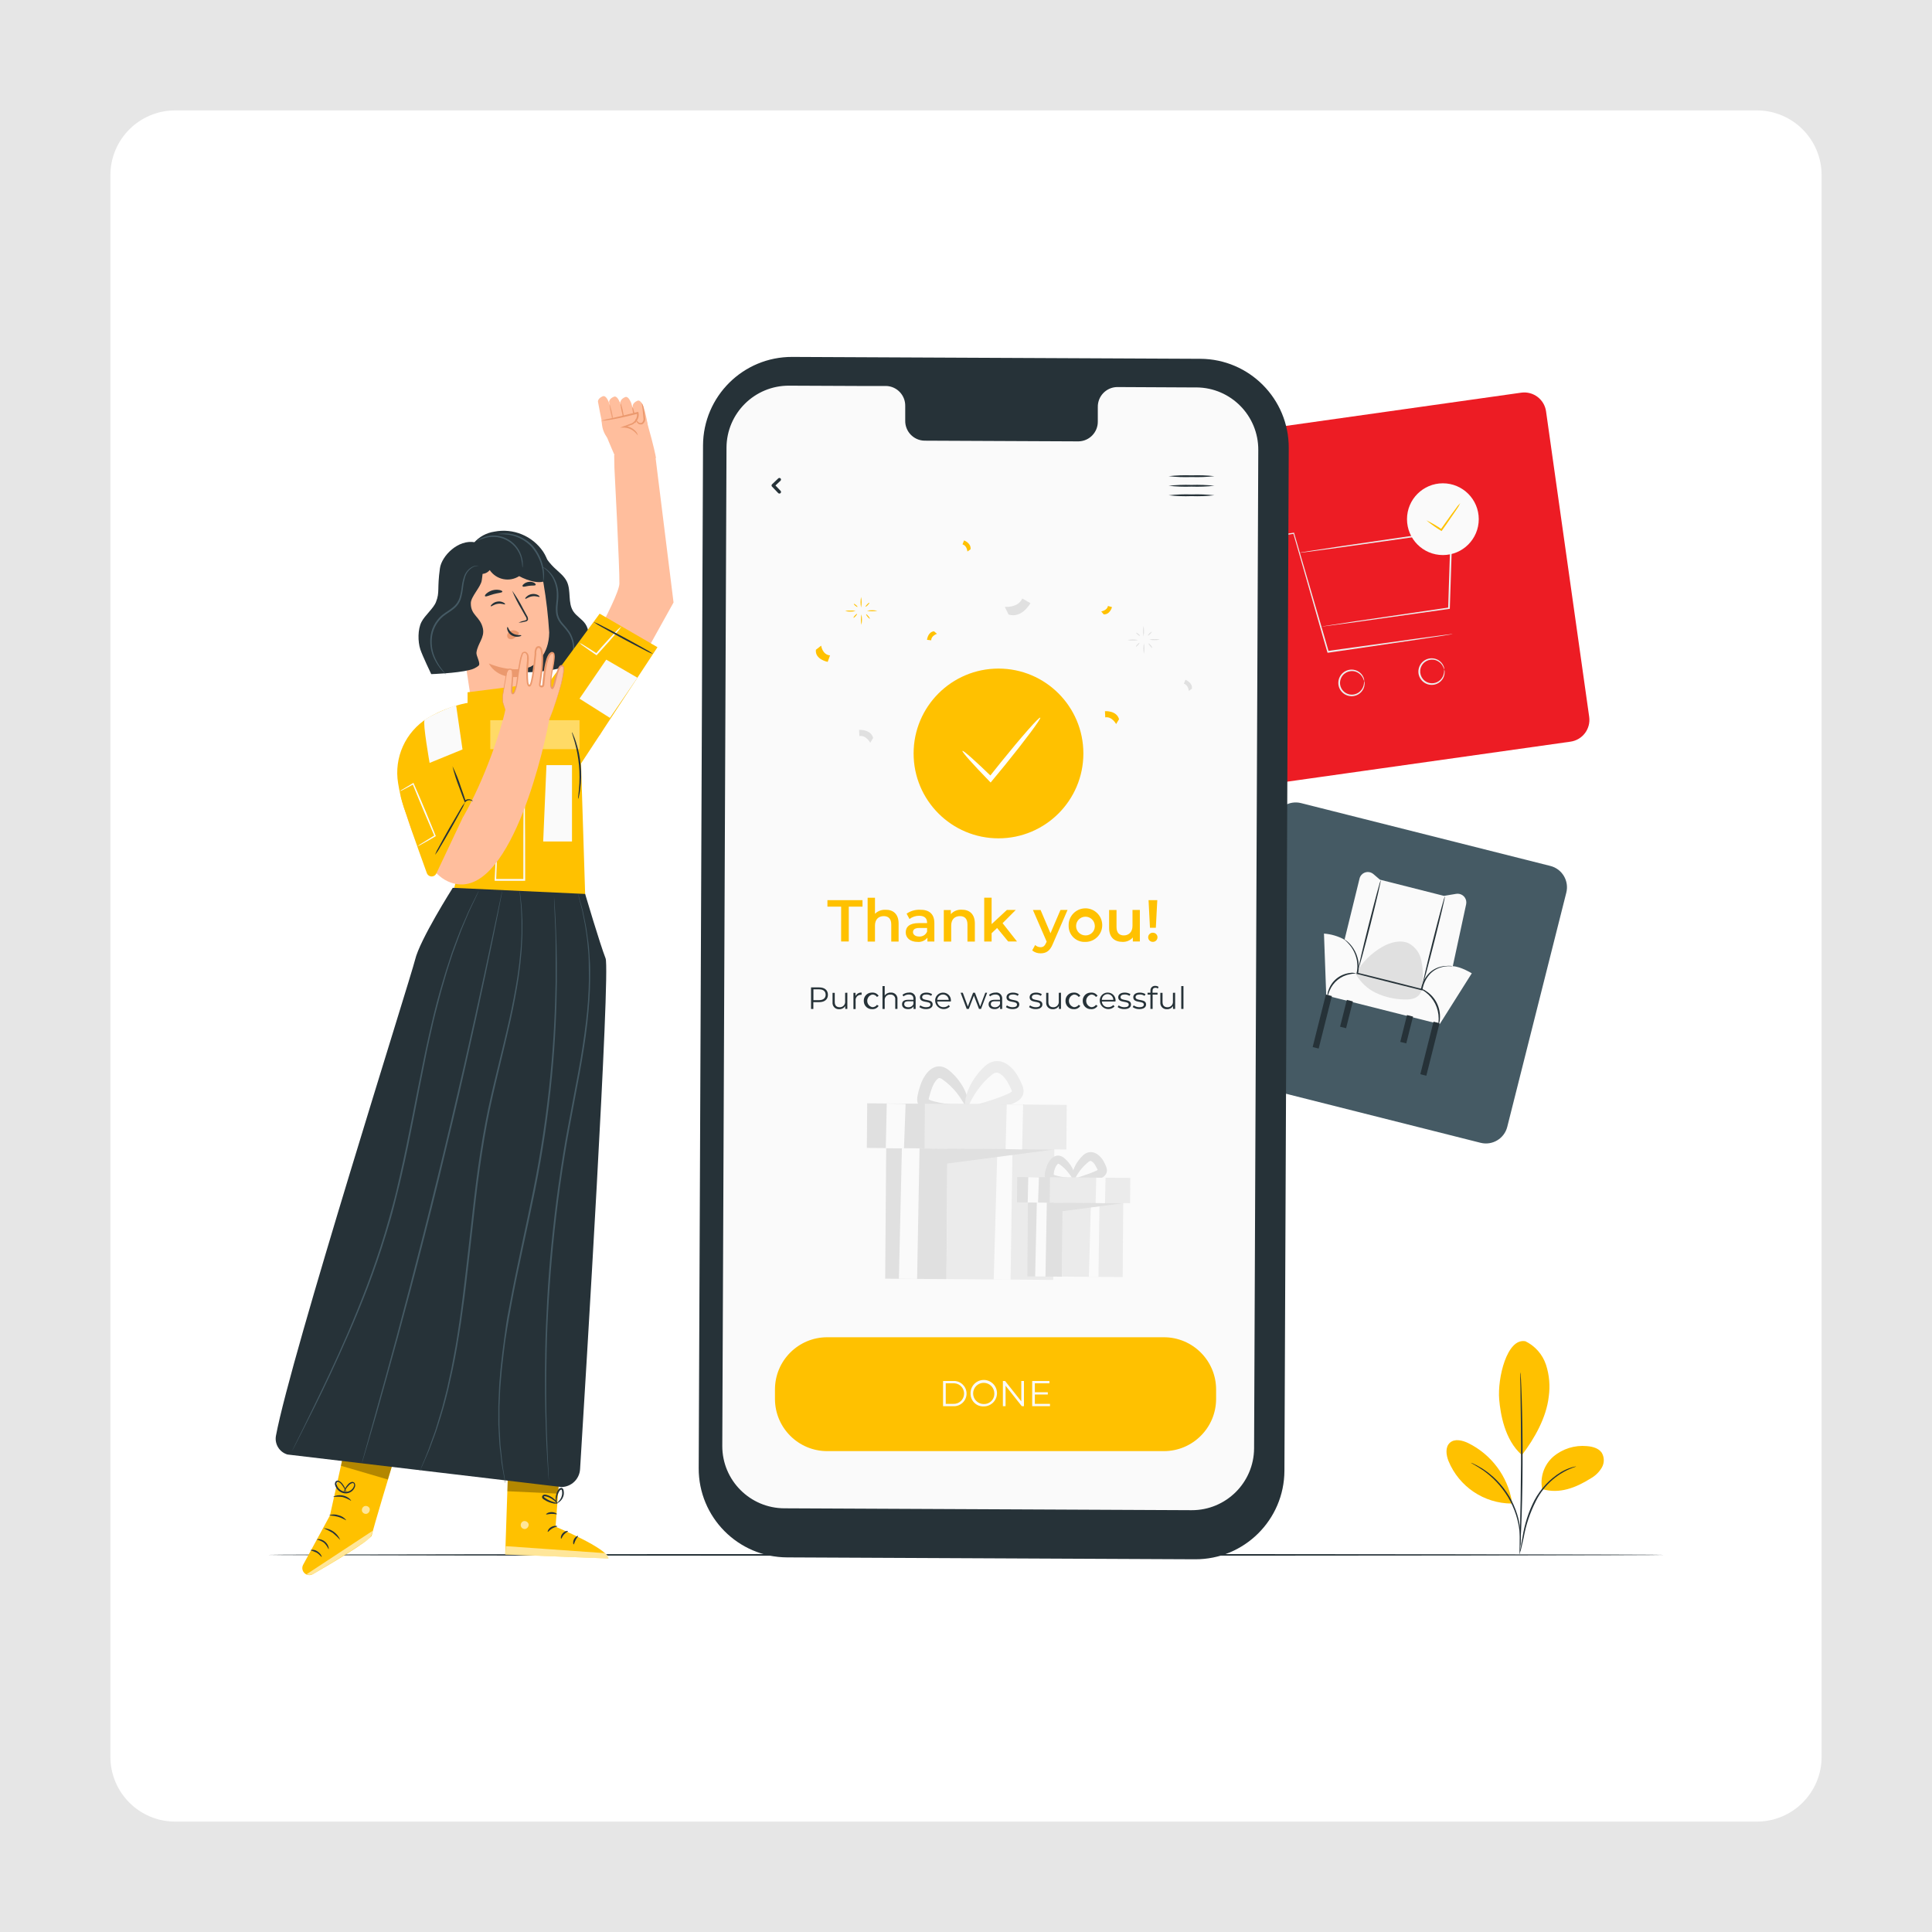 <?xml version="1.0" encoding="UTF-8"?>
<!-- Generator: Adobe Illustrator 27.0.1, SVG Export Plug-In . SVG Version: 6.00 Build 0)  -->
<svg xmlns="http://www.w3.org/2000/svg" xmlns:xlink="http://www.w3.org/1999/xlink" version="1.1" id="Capa_1" x="0px" y="0px" viewBox="0 0 770 770" style="enable-background:new 0 0 770 770;" xml:space="preserve">
<style type="text/css">
	.st0{fill:#E6E6E6;}
	.st1{fill:#FFFFFF;}
	.st2{fill:none;stroke:#000000;stroke-miterlimit:10;}
	.st3{clip-path:url(#SVGID_00000149365253611918504590000010828097567295417257_);}
	.st4{fill:#DA291C;}
	.st5{clip-path:url(#SVGID_00000158025317935852266100000007086086788318592175_);}
	.st6{clip-path:url(#SVGID_00000100360786381475336990000002650554829658826926_);}
	.st7{clip-path:url(#SVGID_00000052811619158531118300000004314652010709205405_);}
	.st8{clip-path:url(#SVGID_00000146479660347572534160000017442974436403124154_);fill:#FFFFFF;}
	.st9{clip-path:url(#SVGID_00000146479660347572534160000017442974436403124154_);fill:#7CDDE8;}
	.st10{clip-path:url(#SVGID_00000146479660347572534160000017442974436403124154_);}
	.st11{clip-path:url(#SVGID_00000016759803361293350020000007922189653007850656_);}
	.st12{fill:#FF0000;}
	.st13{clip-path:url(#SVGID_00000070077325475151429000000006197453862100650135_);}
	.st14{clip-path:url(#SVGID_00000040532410594862153520000017802486701556018831_);fill:#FFFFFF;}
	.st15{clip-path:url(#SVGID_00000040532410594862153520000017802486701556018831_);}
	.st16{clip-path:url(#SVGID_00000096780290461673908370000010811590097686703028_);}
	.st17{clip-path:url(#SVGID_00000069356716932382007260000018415388576686443198_);}
	.st18{clip-path:url(#SVGID_00000057136802005086191870000012063954927251611285_);}
	.st19{clip-path:url(#SVGID_00000000184740151590863050000014987593750044837794_);fill:#FFFFFF;}
	.st20{clip-path:url(#SVGID_00000000184740151590863050000014987593750044837794_);}
	.st21{clip-path:url(#SVGID_00000089538112389399302240000005219275709114800513_);}
	.st22{clip-path:url(#SVGID_00000100340224692698712170000009424250281880930177_);}
	.st23{clip-path:url(#SVGID_00000049941559318454868990000015193208027585639301_);}
	.st24{clip-path:url(#SVGID_00000172407079271024000520000002401142865538086072_);fill:#FFFFFF;}
	.st25{clip-path:url(#SVGID_00000172407079271024000520000002401142865538086072_);}
	.st26{clip-path:url(#SVGID_00000062893564531819644060000005640589808332068533_);}
	.st27{clip-path:url(#SVGID_00000004513145175246805160000013351007043729825413_);}
	.st28{clip-path:url(#SVGID_00000137119030452620286780000013816084859727430289_);}
	.st29{clip-path:url(#SVGID_00000112595229724686714480000002701217535142600333_);fill:#FFFFFF;}
	.st30{clip-path:url(#SVGID_00000112595229724686714480000002701217535142600333_);}
	.st31{clip-path:url(#SVGID_00000084524972650839991530000010574498677472366746_);}
	.st32{clip-path:url(#SVGID_00000009559006765978038290000017309785371052212105_);}
	.st33{clip-path:url(#SVGID_00000068637419151784409550000013347110923257842560_);}
	.st34{clip-path:url(#SVGID_00000161628784031180446060000015784150865073437092_);}
	.st35{clip-path:url(#SVGID_00000003079524173839835500000016117768916302259900_);}
	.st36{clip-path:url(#SVGID_00000030471461047278610530000007014100986435396019_);}
	.st37{clip-path:url(#SVGID_00000043421985152441591500000002488370939384940709_);}
	.st38{fill:#76777A;}
	.st39{fill:#333333;}
	.st40{fill:#262626;}
	.st41{clip-path:url(#SVGID_00000054244739838771033880000014490693019167229325_);}
	.st42{fill:#666666;fill-opacity:0.5;}
	.st43{clip-path:url(#SVGID_00000049220532762218435090000011721793209301863323_);}
	.st44{clip-path:url(#SVGID_00000037691464361147530580000015268795107994043033_);}
	.st45{fill:#337FFF;}
	.st46{clip-path:url(#SVGID_00000165917541173725889270000014490881172246262936_);}
	.st47{fill:url(#SVGID_00000075155639731281205370000000144141136149366456_);}
	.st48{fill:url(#SVGID_00000117672590265114268280000014881841350626900122_);}
	.st49{fill:url(#SVGID_00000132086073863261674070000002967307611520757123_);}
	.st50{clip-path:url(#SVGID_00000086690891681906471960000002800334070085137305_);}
	.st51{fill:#33CCFF;}
	.st52{fill:#263238;}
	.st53{fill:#FFBE9D;}
	.st54{fill:#EB996E;}
	.st55{opacity:0.78;}
	.st56{fill:#455A64;}
	.st57{fill:#FFC100;}
	.st58{fill:#FAFAFA;}
	.st59{opacity:0.4;}
	.st60{opacity:0.6;}
	.st61{opacity:0.3;}
	.st62{fill:#ED1C24;}
	.st63{fill:#EBEBEB;}
	.st64{fill:#E0E0E0;}
</style>
<rect class="st0" width="770" height="770"></rect>
<path class="st1" d="M700.18,726H69.82C55.56,726,44,714.44,44,700.18V69.82C44,55.56,55.56,44,69.82,44h630.36  C714.44,44,726,55.56,726,69.82v630.36C726,714.44,714.44,726,700.18,726z"></path>
<g>
	<g id="freepik--Floor--inject-81">
		<path class="st52" d="M663.35,619.7c0,0.19-124.63,0.34-278.34,0.34s-278.36-0.14-278.36-0.34s124.61-0.34,278.36-0.34    S663.35,619.52,663.35,619.7z"></path>
	</g>
	<g id="freepik--Character--inject-81">
		<path class="st53" d="M244.78,181.35l0.1,5.17c0,0,2.11,40.06,1.98,46.08c-0.13,6.02-20.22,40.38-20.22,40.38l12.34,20.12    l29.46-52.98l-7.06-56.86l-0.18-1.41"></path>
		<path class="st53" d="M259.75,175.16l-3.97-14.59l-15.51,8.97c0,1.29,4.64,11.81,4.64,11.81l2.69,2.79c0,0,13.48-1.42,13.76-1.56    C261.65,182.44,259.75,175.16,259.75,175.16z"></path>
		<path class="st53" d="M256.26,161.61c0,0,0.09,0.12,0.16,0.31c0.59,1.58,2.33,8.7,1.54,9.23c-0.79,0.53-3.45,0.66-3.88-0.23    s-1.9-9.05-1.9-9.05s-0.16-1.29,1.89-2.16C255.33,159.22,256.26,161.61,256.26,161.61z"></path>
		<path class="st53" d="M251.35,160.16c0,0,0.09,0.12,0.16,0.3c0.59,1.59,2.33,8.7,1.54,9.23c-0.79,0.53-3.45,0.66-3.88-0.23    s-1.9-9.05-1.9-9.05s-0.14-1.29,1.89-2.15C250.42,157.76,251.35,160.16,251.35,160.16z"></path>
		<path class="st53" d="M246.86,160.01c0.08,0.09,0.13,0.2,0.16,0.31c0.59,1.58,2.31,8.7,1.52,9.23c-0.79,0.53-3.44,0.66-3.88-0.23    c-0.44-0.89-1.9-9.05-1.9-9.05s-0.16-1.29,1.89-2.15C245.93,157.56,246.86,160.01,246.86,160.01z"></path>
		<path class="st53" d="M242.42,159.83c0.08,0.09,0.13,0.2,0.16,0.31c0.59,1.58,2.31,8.7,1.52,9.23c-0.79,0.53-3.45,0.66-3.88-0.23    c-0.43-0.89-1.9-9.05-1.9-9.05s-0.16-1.29,1.89-2.15C241.49,157.42,242.42,159.83,242.42,159.83z"></path>
		<path class="st54" d="M253.52,168.85c-0.03-1.2-0.22-2.39-0.56-3.54c-0.18-1.17-0.51-2.3-0.98-3.39c0.03,1.2,0.22,2.39,0.56,3.54    C252.72,166.63,253.05,167.76,253.52,168.85z"></path>
		<path class="st54" d="M249.32,169.94c-0.13-1.69-0.42-3.36-0.87-5c-0.27-1.67-0.7-3.32-1.29-4.91c0.15,1.69,0.44,3.36,0.87,5    C248.32,166.7,248.75,168.35,249.32,169.94z"></path>
		<g class="st55">
			<path class="st54" d="M245.02,170.69c-0.15-1.69-0.44-3.37-0.87-5.01c-0.29-1.67-0.72-3.31-1.29-4.91     c0.13,1.69,0.42,3.37,0.87,5.01C244,167.46,244.43,169.1,245.02,170.69z"></path>
		</g>
		<path class="st53" d="M248.38,179.93l-4.7-3.8c-2.06-1.66-3.4-4.06-3.73-6.68l-0.26-2l14.21-2.87c0,0,0,5.29-4.01,5.35l5,2.58    L248.38,179.93z"></path>
		<path class="st54" d="M254.2,173.54c-0.06,0-0.37-0.58-1.23-1.37c-1.18-1.09-2.71-1.71-4.32-1.74h-1.52l1.43-0.53l3.28-1.21l0,0    c1.34-0.72,2.14-2.15,2.04-3.67c-0.01-0.11-0.03-0.23-0.06-0.34l0.4,0.22c-3.97,0.98-7.56,1.81-10.18,2.26    c-1.29,0.23-2.38,0.37-3.13,0.47c-0.38,0.05-0.77,0.05-1.15,0c1.37-0.4,2.77-0.73,4.17-0.98c2.58-0.56,6.15-1.46,10.12-2.44    l0.31-0.08l0.09,0.3c0.05,0.15,0.08,0.3,0.1,0.45c0.1,0.91-0.12,1.82-0.61,2.58c-0.46,0.69-1.06,1.26-1.77,1.69l0,0l0,0    l-3.32,1.14l-0.09-0.54c1.73,0.07,3.36,0.82,4.55,2.08C253.78,172.29,254.08,172.89,254.2,173.54z"></path>
		<path class="st54" d="M253.34,166.96c0.12,0,0.35,0.65,1.07,1.29c0.38,0.37,0.94,0.45,1.41,0.21c0.51-0.43,0.76-1.1,0.63-1.76    c-0.17-1.6-0.26-3.1-0.4-4.14c-0.14-1.03-0.32-1.69-0.22-1.73c0.1-0.04,0.4,0.57,0.68,1.64c0.3,1.38,0.5,2.78,0.61,4.19    c0.15,0.9-0.24,1.8-0.98,2.33c-0.69,0.35-1.53,0.2-2.05-0.37c-0.31-0.33-0.54-0.73-0.67-1.16    C253.33,167.15,253.3,166.98,253.34,166.96z"></path>
		<path class="st52" d="M205.04,213.84c3.44-0.21,6.63,1.89,9.05,4.39s4.2,5.48,6.67,7.9c1.83,1.8,4.06,3.35,5.17,5.66    c1.77,3.7,0.28,8.46,2.58,11.9c1.29,1.93,3.48,3.06,4.78,4.96c1.62,2.39,1.5,5.52,1.14,8.39c-0.09,2.02-0.8,3.96-2.03,5.56    c-1.15,1.07-2.55,1.85-4.07,2.25c-11.28,3.82-23.46,4.08-34.89,0.75"></path>
		<path class="st53" d="M181.35,236.88c-1.22-9.74,5.68-18.62,15.42-19.84c0.18-0.02,0.36-0.04,0.54-0.06    c9.52-0.73,17.97,6.05,19.31,15.51c1.1,6.49,1.86,13.02,2.27,19.59c-0.12,9.12-5.45,12.66-7.61,13.74    c-0.78,0.28-1.58,0.48-2.4,0.59l0,0c0,0,0,0,0,0.06l2.03,10.47c0.92,6.86-2.91,12.92-9.76,13.97    c-6.85,1.05-12.24-4.26-13.28-11.13L181.35,236.88z"></path>
		<path class="st52" d="M215.04,237.87c-0.14,0.21-1.29-0.44-2.89-0.21c-1.6,0.23-2.58,1.16-2.75,0.99c-0.17-0.17,0-0.43,0.48-0.87    c0.6-0.56,1.36-0.92,2.17-1.03c0.8-0.11,1.62,0.03,2.34,0.4C214.91,237.46,215.12,237.77,215.04,237.87z"></path>
		<path class="st52" d="M201.31,240.85c-0.16,0.21-1.29-0.44-2.89-0.21c-1.6,0.23-2.58,1.16-2.77,1.01c-0.18-0.16,0-0.44,0.48-0.87    c0.6-0.57,1.36-0.93,2.18-1.03c0.8-0.13,1.62,0.01,2.34,0.39C201.17,240.43,201.39,240.74,201.31,240.85z"></path>
		<path class="st52" d="M206.68,248.13c0.78-0.37,1.6-0.64,2.44-0.81c0.39-0.1,0.75-0.23,0.78-0.5c-0.03-0.41-0.18-0.81-0.44-1.14    l-1.6-2.83c-1.45-2.39-2.7-4.88-3.76-7.47c1.64,2.26,3.1,4.65,4.35,7.15c0.54,0.99,1.06,1.95,1.56,2.86    c0.31,0.44,0.46,0.98,0.43,1.52c-0.08,0.3-0.29,0.54-0.57,0.67c-0.21,0.09-0.42,0.15-0.65,0.18    C208.4,248,207.54,248.13,206.68,248.13z"></path>
		<path class="st54" d="M208.81,266.47c0,0-5.88,1.36-13.98-2.04c0,0,3.49,7.53,14.54,4.86L208.81,266.47z"></path>
		<path class="st54" d="M206.54,251.95c-0.7-0.64-1.67-0.89-2.58-0.66c-0.68,0.16-1.26,0.59-1.62,1.19    c-0.34,0.59-0.28,1.33,0.14,1.86c0.6,0.49,1.42,0.57,2.11,0.22c0.69-0.37,1.3-0.87,1.8-1.47c0.15-0.15,0.28-0.32,0.37-0.52    c0.09-0.19,0.06-0.42-0.09-0.57"></path>
		<path class="st52" d="M202.27,249.87c0.25,0,0.49,1.63,2.09,2.58c1.6,0.96,3.37,0.53,3.41,0.76c0.04,0.23-0.35,0.39-1.1,0.52    c-0.98,0.16-1.98-0.04-2.83-0.56c-0.82-0.49-1.41-1.28-1.65-2.2C202.03,250.32,202.15,249.88,202.27,249.87z"></path>
		<path class="st52" d="M200.22,235.82c-0.09,0.45-1.67,0.47-3.45,0.96s-3.17,1.19-3.46,0.84c-0.13-0.16,0-0.59,0.59-1.09    c1.45-1.24,3.39-1.74,5.26-1.37C199.91,235.33,200.28,235.61,200.22,235.82z"></path>
		<path class="st52" d="M213.49,233.12c-0.22,0.39-1.29,0.18-2.58,0.35c-1.29,0.17-2.33,0.58-2.58,0.25c-0.26-0.34,0-0.54,0.4-0.94    c0.58-0.49,1.29-0.8,2.04-0.88c0.75-0.1,1.52,0.04,2.18,0.4C213.37,232.59,213.58,232.93,213.49,233.12z"></path>
		<path class="st52" d="M218.4,230.5c-1.89,2.88-7.87,1.1-11.49-0.88c-3.92,2.51-9.12,1.44-11.73-2.42    c-2.07,2.58-6.27,1.77-7.75-1.2s-0.67-7.06,1.43-9.65c2.12-2.43,5.03-4.01,8.22-4.47c7.47-1.45,15.09,1.68,19.38,7.97    c1.99,3.01,3.19,7.06,2,10.66"></path>
		<path class="st52" d="M189.35,216.13c-6.78-1.29-13.32,5.47-14.01,10.34c-1.18,8.4,0,9.45-1.58,13.46c-0.99,2.58-4.45,5.3-5.8,8    c-1.47,2.89-1.46,7.75-0.44,10.88c0.85,2.58,4.35,9.86,4.35,9.86s10.08-0.32,15.23-1.64c1.33-0.27,2.58-0.86,3.64-1.71    c0.98-0.89-1.05-3.97-0.85-5.27c0.53-3.72,3.31-5.88,2.58-9.55c-1.06-4.87-4.9-5.17-4.82-10.12c0-2.58,3.99-6.46,4.35-9.05    s1.89-11.76-2.58-15.14"></path>
		<path class="st56" d="M177.87,268.94c0,0-0.49-0.57-1.29-1.6c-1.2-1.46-2.2-3.06-3-4.77c-1.2-2.52-1.71-5.31-1.47-8.09    c0.26-3.41,1.87-6.57,4.47-8.79c1.4-1.12,2.98-1.98,4.34-3.11c1.35-1.09,2.34-2.55,2.83-4.21c0.4-1.47,0.68-2.97,0.84-4.48    c0.13-1.29,0.39-2.57,0.76-3.81c0.5-1.8,1.73-3.31,3.4-4.16c0.64-0.26,1.32-0.4,2-0.41c-0.17-0.06-0.36-0.09-0.54-0.08    c-0.53-0.01-1.06,0.09-1.55,0.28c-1.81,0.79-3.18,2.33-3.75,4.23c-0.42,1.26-0.71,2.56-0.87,3.88c-0.17,1.48-0.46,2.95-0.88,4.38    c-0.47,1.54-1.41,2.89-2.67,3.88c-1.29,1.09-2.89,1.93-4.35,3.11c-2.72,2.31-4.39,5.63-4.63,9.19c-0.21,2.87,0.35,5.74,1.63,8.32    c0.84,1.72,1.92,3.32,3.2,4.74c0.45,0.49,0.84,0.87,1.1,1.1C177.57,268.68,177.71,268.82,177.87,268.94z"></path>
		<path class="st56" d="M227.18,264.55c0,0,0.1-0.12,0.26-0.36c0.21-0.37,0.4-0.75,0.57-1.14c0.59-1.45,0.88-3.01,0.88-4.57    c0.01-2.35-0.65-4.65-1.9-6.64c-0.78-1.12-1.65-2.19-2.58-3.19c-0.96-1.03-1.66-2.28-2.02-3.64c-0.61-2.83,0.32-5.69,0.13-8.32    c-0.05-2.34-0.69-4.63-1.86-6.65c-0.81-1.34-1.88-2.51-3.15-3.42c-0.35-0.24-0.71-0.46-1.09-0.66l-0.4-0.18    c0.41,0.36,0.84,0.7,1.29,1.02c1.19,0.96,2.19,2.13,2.93,3.46c1.07,1.99,1.65,4.2,1.67,6.46c0.02,1.34-0.06,2.68-0.25,4.01    c-0.21,1.47-0.18,2.96,0.09,4.42c0.38,1.45,1.12,2.78,2.15,3.88c0.93,0.98,1.79,2.02,2.58,3.11c1.23,1.89,1.9,4.09,1.94,6.34    c0.04,1.53-0.18,3.05-0.67,4.5C227.43,263.99,227.13,264.52,227.18,264.55z"></path>
		<path class="st56" d="M198.49,212.88c1.46-0.02,2.92,0.06,4.37,0.25c3.47,0.58,6.65,2.3,9.05,4.88c2.26,2.7,3.77,5.95,4.35,9.42    c0.2,1.45,0.27,2.92,0.22,4.38c0.14-0.38,0.22-0.77,0.25-1.18c0.13-1.08,0.13-2.17,0-3.26c-0.47-3.61-1.98-7-4.33-9.77    c-2.48-2.68-5.81-4.42-9.43-4.9c-1.09-0.13-2.18-0.13-3.27,0C199.28,212.71,198.87,212.76,198.49,212.88z"></path>
		<path class="st56" d="M208.23,226.28c0.1-0.33,0.15-0.68,0.14-1.02c0.03-0.95-0.07-1.9-0.3-2.82c-1.45-6.26-7.7-10.15-13.95-8.71    c-0.2,0.05-0.39,0.1-0.58,0.15c-0.91,0.25-1.78,0.62-2.58,1.1c-0.57,0.36-0.85,0.59-0.83,0.63c1.13-0.54,2.31-0.97,3.53-1.29    c6.15-1.57,12.42,2.12,14.03,8.26C207.97,223.8,208.15,225.04,208.23,226.28z"></path>
		<path class="st57" d="M178.97,328.33c0,0,4.47,10.18,4.21,15c-0.26,4.82-4.87,20.48-4.87,20.48l54.65,5.1l0.25-12.64l-1.64-51.98    l30.47-46.35l-23.05-13.36l-22.42,30.43l-5.67-2.2l-24.55,3.1v4.26l-0.7,0.08c-5.38,1.14-10.54,3.17-15.27,5.98    c-8.79,5.48-13.42,15.72-11.71,25.93c0.99,6.2,2.93,13.74,6.65,18.09C172.47,338.61,178.97,328.33,178.97,328.33z"></path>
		<path class="st58" d="M171.22,304.06c0,0-2.79-15.87-2.02-17.02c0.96-1.36,12.44-6.29,12.61-5.79l2.52,17.44L171.22,304.06z"></path>
		<polygon class="st58" points="217.79,304.94 216.49,335.37 227.97,335.37 227.97,304.94   "></polygon>
		<path class="st58" d="M198.78,320.16c0.21-0.02,0.43-0.02,0.65,0h1.98l7.56-0.12h0.22v0.23c0.08,7.3,0.12,18.22,0.12,30.43v0.34    h-12.17v-0.34c0.43-8.77,0.81-16.4,1.09-21.97c0.16-2.58,0.27-4.74,0.36-6.29c0-0.68,0.08-1.29,0.12-1.67    c-0.02-0.18-0.02-0.36,0-0.54c0.01,0.21,0.01,0.41,0,0.62c0,0.47,0,1.03,0,1.73c0,1.58-0.1,3.72-0.18,6.38    c-0.19,5.47-0.47,13.01-0.78,21.71l-0.32-0.34h11.49l-0.34,0.34c0-12.21,0-23.13,0.12-30.43l0.22,0.22l-7.39-0.23h-2.03    L198.78,320.16z"></path>
		<polygon class="st58" points="243.09,286.11 230.97,278.45 241.62,262.9 254.04,270.11   "></polygon>
		<g class="st59">
			<rect x="195.4" y="287.04" class="st1" width="35.57" height="11.54"></rect>
		</g>
		<path class="st52" d="M230.45,318.43c-0.06-0.35-0.06-0.71,0-1.06c0.09-0.68,0.21-1.67,0.31-2.87c0.28-3.16,0.28-6.33,0-9.48    c-0.3-3.16-0.87-6.28-1.73-9.33c-0.65-2.34-1.18-3.76-1.07-3.8s0.22,0.31,0.49,0.94c0.4,0.89,0.75,1.79,1.05,2.71    c0.99,3.05,1.64,6.21,1.94,9.41c0.3,3.2,0.24,6.42-0.19,9.6c-0.13,0.96-0.3,1.91-0.53,2.86    C230.68,317.76,230.59,318.1,230.45,318.43z"></path>
		<path class="st58" d="M247.7,249.63c-0.6,0.96-1.3,1.85-2.08,2.67c-1.29,1.59-3.24,3.76-5.38,6.14l-2.27,2.51l-0.19,0.22    l-0.23-0.16c-1.95-1.29-3.62-2.49-4.78-3.33c-0.66-0.4-1.26-0.89-1.8-1.45c0.71,0.3,1.39,0.67,2.02,1.11    c1.23,0.75,2.95,1.83,4.92,3.13h-0.41l2.25-2.58c2.13-2.38,4.08-4.48,5.52-6C246,251.07,246.82,250.31,247.7,249.63z"></path>
		<path class="st52" d="M260.26,260.63c-1.24-0.44-2.44-1-3.58-1.65c-2.18-1.1-5.17-2.67-8.44-4.43s-6.22-3.4-8.33-4.6    c-1.17-0.6-2.3-1.3-3.36-2.08c1.24,0.44,2.45,1,3.59,1.65c2.17,1.11,5.17,2.67,8.43,4.43c3.26,1.76,6.22,3.4,8.33,4.6    C258.08,259.15,259.21,259.84,260.26,260.63z"></path>
		<path class="st57" d="M137.35,577.54L131.5,604l-10.67,19.62c-0.74,1.34-0.25,3.03,1.09,3.78c0.07,0.04,0.13,0.07,0.2,0.1l0,0    c0.83,0.39,1.8,0.35,2.58-0.12c4.96-2.87,23.17-13.52,23.49-15.51c0.37-2.27,8.04-27.52,8.04-27.52L137.35,577.54z"></path>
		<g class="st60">
			<path class="st1" d="M122.1,627.47l26.43-17.37l-0.27,1.11c-0.24,0.94-0.79,1.77-1.56,2.35c-2.16,1.55-8.19,5.72-21.97,13.76     c-0.79,0.45-1.76,0.49-2.58,0.09L122.1,627.47z"></path>
		</g>
		<g class="st60">
			<path class="st1" d="M145.26,600.28c-0.79,0.33-1.21,1.2-0.97,2.03c0.3,0.8,1.17,1.23,1.99,0.97c0.84-0.35,1.28-1.27,1.02-2.15     c-0.41-0.81-1.37-1.15-2.2-0.79"></path>
		</g>
		<path class="st52" d="M130.94,617.44c-0.43-0.97-1.04-1.85-1.8-2.58c-0.87-0.61-1.86-1.05-2.89-1.29c0-0.08,0.37-0.19,1.02-0.13    c0.83,0.11,1.61,0.45,2.25,0.99c0.65,0.53,1.14,1.25,1.38,2.05C131.07,617.03,131.02,617.44,130.94,617.44z"></path>
		<path class="st52" d="M128.2,620.5c-0.16,0.08-0.79-0.98-2.05-1.71c-0.81-0.37-1.63-0.69-2.48-0.96c0.95-0.31,1.99-0.15,2.79,0.44    C127.85,619.12,128.36,620.47,128.2,620.5z"></path>
		<path class="st52" d="M135.61,613.77c-0.93-1.02-1.93-1.97-3-2.84c-1.18-0.71-2.41-1.34-3.68-1.87    C131.88,609.2,134.48,611.04,135.61,613.77z"></path>
		<path class="st52" d="M138,605.88c-0.1,0.14-1.41-0.83-3.28-1.36c-1.87-0.53-3.49-0.45-3.51-0.62c1.19-0.43,2.49-0.43,3.68,0    C136.12,604.17,137.23,604.87,138,605.88z"></path>
		<path class="st52" d="M139.92,598.15c-1.06-0.66-2.2-1.17-3.4-1.51c-1.23-0.17-2.48-0.17-3.71,0c0-0.06,0.35-0.32,1.03-0.53    c0.92-0.25,1.88-0.27,2.8-0.08c0.94,0.19,1.83,0.6,2.58,1.19C139.74,597.71,139.97,598.06,139.92,598.15z"></path>
		<path class="st52" d="M136.9,595.18c-0.01-0.34,0.06-0.69,0.21-0.99c0.31-0.89,0.8-1.71,1.43-2.42c0.42-0.56,1.01-0.97,1.68-1.15    c0.46-0.08,0.92,0.14,1.16,0.54c0.19,0.4,0.23,0.86,0.12,1.29c-0.55,1.81-2.33,2.95-4.2,2.71c-1.83-0.26-3.33-1.59-3.79-3.39    c-0.1-0.45-0.01-0.92,0.25-1.29c0.31-0.38,0.85-0.5,1.29-0.28c0.61,0.29,1.13,0.74,1.51,1.29c0.57,0.75,1.01,1.59,1.29,2.49    c0.14,0.32,0.2,0.66,0.18,1.01c-0.43-1.16-1.05-2.25-1.81-3.23c-0.33-0.48-0.77-0.86-1.29-1.12c-0.24-0.12-0.52-0.05-0.68,0.16    c-0.16,0.26-0.19,0.57-0.1,0.85c0.44,1.53,1.73,2.66,3.31,2.89c1.58,0.19,3.08-0.75,3.61-2.25c0.11-0.29,0.11-0.61,0-0.9    c-0.12-0.23-0.38-0.36-0.63-0.31c-0.56,0.16-1.07,0.49-1.43,0.94C138.11,592.94,137.4,594.01,136.9,595.18z"></path>
		<g class="st61">
			<polygon points="136.67,580.41 135.88,584.18 154.58,589.66 156.18,584.36 137.35,577.54    "></polygon>
		</g>
		<path class="st57" d="M223.02,587.33l-1.59,21.15c0,0,20.97,8.71,21.06,12.65l-41.13-1.59l1.11-33.07L223.02,587.33z"></path>
		<g class="st60">
			<path class="st1" d="M208.78,606.21c-0.83,0.22-1.36,1.03-1.23,1.87c0.16,0.85,0.98,1.43,1.83,1.29     c0.88-0.23,1.44-1.09,1.29-1.99c-0.29-0.86-1.2-1.33-2.07-1.09"></path>
		</g>
		<g class="st60">
			<path class="st1" d="M201.37,619.55l0.25-3.33l39.35,2.78c0,0,1.8,0.87,1.54,2.15L201.37,619.55z"></path>
		</g>
		<path class="st52" d="M222.11,608.31c0,0.19-1.02,0.25-2.03,0.85c-1.01,0.61-1.58,1.43-1.76,1.36s0.17-1.29,1.41-1.95    C220.97,607.91,222.18,608.13,222.11,608.31z"></path>
		<path class="st52" d="M226.36,610.26c0,0.19-0.84,0.5-1.56,1.29c-0.72,0.79-0.94,1.71-1.15,1.69c-0.21-0.01-0.27-1.16,0.63-2.16    C225.18,610.09,226.36,610.06,226.36,610.26z"></path>
		<path class="st52" d="M228.64,615.52c-0.18,0-0.43-0.98,0.13-2.05s1.52-1.49,1.6-1.29c0.08,0.19-0.53,0.74-0.97,1.63    C228.97,614.69,228.81,615.5,228.64,615.52z"></path>
		<path class="st52" d="M221.94,603.45c-0.09,0.18-1.01-0.14-2.15-0.1s-2.03,0.36-2.13,0.18s0.78-0.87,2.12-0.88    C221.12,602.63,222.04,603.29,221.94,603.45z"></path>
		<g class="st61">
			<polygon points="222.7,591.52 222.43,595.29 202.22,594.33 202.35,589.97    "></polygon>
		</g>
		<path class="st52" d="M222.18,599.17c-0.68,0.16-1.4,0.13-2.07-0.09c-0.74-0.16-1.45-0.42-2.13-0.75c-0.4-0.2-0.78-0.42-1.15-0.67    c-0.23-0.13-0.44-0.3-0.61-0.5c-0.25-0.31-0.25-0.76,0-1.07c0.21-0.28,0.55-0.44,0.9-0.43c0.26,0,0.52,0.05,0.76,0.13    c0.45,0.12,0.88,0.29,1.29,0.49c0.68,0.33,1.3,0.77,1.85,1.29c0.92,0.93,1.21,1.69,1.15,1.73c-0.06,0.04-0.53-0.59-1.47-1.36    c-0.56-0.44-1.16-0.82-1.81-1.11c-0.38-0.16-0.77-0.3-1.16-0.4c-0.43-0.14-0.8-0.16-0.92,0c-0.12,0.16,0,0.1,0,0.23    c0.13,0.14,0.28,0.26,0.44,0.36c0.34,0.25,0.69,0.47,1.06,0.67c0.63,0.34,1.29,0.62,1.96,0.84    C220.93,598.7,221.57,598.91,222.18,599.17z"></path>
		<path class="st52" d="M221.9,599.44c-0.36-0.6-0.53-1.3-0.47-2c0-0.77,0.13-1.53,0.37-2.25c0.15-0.43,0.34-0.84,0.57-1.23    c0.24-0.53,0.72-0.9,1.29-0.99c0.37,0.02,0.7,0.26,0.84,0.61c0.1,0.24,0.16,0.5,0.18,0.76c0.07,0.46,0.07,0.93,0,1.4    c-0.15,0.77-0.48,1.48-0.97,2.09c-0.84,1.03-1.69,1.29-1.71,1.18s0.66-0.47,1.29-1.47c0.37-0.58,0.62-1.23,0.72-1.91    c0.06-0.39,0.06-0.79,0-1.19c0-0.44-0.19-0.8-0.36-0.76s-0.56,0.31-0.74,0.65c-0.22,0.35-0.41,0.71-0.56,1.1    c-0.25,0.66-0.41,1.34-0.48,2.04C221.83,598.65,222.02,599.42,221.9,599.44z"></path>
		<path class="st53" d="M170.91,316.36l10.63,0.59c0.75,2.99,1.76,5.91,3.01,8.72c8.57-14.87,15.21-34.79,16.86-42.8    c-0.25-0.8-0.53-1.68-0.88-2.67c-0.26-1.49-0.22-3.02,0.13-4.5c0.3-1.78,0.79-4.19,0.94-5.3c0.45-3.39,0.99-3.88,2.18-3.53    c1.6,0.52-0.66,9.5,0.65,9.69c0.71,0.1,1.58-2.97,1.82-5.49c0.25-2.52,1.4-10.34,2.24-10.82c1.29-0.76,2.29,0.44,1.98,2.96    c-0.31,2.52-0.71,10.13,0.63,10.23c1.34,0.1,2.42-12.78,2.42-12.78s-0.21-2.79,1.29-2.73c2.79,0.12,0.61,13.7,0.37,14.98    c-0.17,0.89,1.29,1.06,1.41,0.09c0.12-0.97,0.8-12.92,3.64-12.78c2.17,0.08-1.69,11.19-0.47,13.76c1.23,2.57,2.07-8.75,4.15-8.59    c0.78,0,1.29,0.21-0.08,6.62c-1.38,5.1-3.04,10.11-4.97,15.03c-3.3,17.77-17.75,74.61-40.42,64.21    c-12.69-5.83-18.61-34.66-18.61-34.66L170.91,316.36z"></path>
		<path class="st54" d="M218.91,287.04c0.02-0.13,0.06-0.26,0.12-0.39c0.09-0.28,0.22-0.66,0.37-1.11c0.35-1.03,0.85-2.47,1.49-4.29    c0.63-1.82,1.41-4.15,2.18-6.84c0.39-1.29,0.71-2.79,1.01-4.35c0.14-0.78,0.3-1.58,0.39-2.4c0.03-0.41,0.03-0.82,0-1.23    c0-0.43-0.09-0.76-0.43-0.78c-0.34-0.01-0.58,0.19-0.81,0.56c-0.22,0.38-0.4,0.78-0.54,1.2c-0.3,0.85-0.54,1.76-0.78,2.69    c-0.23,0.93-0.45,1.89-0.74,2.86c-0.12,0.54-0.34,1.04-0.65,1.5c-0.17,0.22-0.49,0.26-0.71,0.09c-0.13-0.12-0.23-0.26-0.3-0.41    c-0.11-0.26-0.19-0.54-0.23-0.83c-0.04-2.17,0.18-4.34,0.65-6.46c0.19-1.09,0.39-2.18,0.53-3.3c0.08-0.56,0.12-1.12,0.13-1.68    c0-0.5,0-1.2-0.3-1.29s-0.78,0.21-1.03,0.67c-0.3,0.48-0.54,1-0.71,1.54c-0.36,1.13-0.64,2.29-0.84,3.46    c-0.21,1.2-0.36,2.42-0.5,3.64c0,0.62-0.12,1.29-0.18,1.86l-0.08,0.94c0.02,0.41-0.13,0.8-0.43,1.09c-0.38,0.28-0.91,0.28-1.29,0    c-0.21-0.14-0.36-0.36-0.4-0.61c-0.02-0.12-0.02-0.23,0-0.35v-0.23c0.09-0.63,0.19-1.29,0.28-1.9c0.18-1.29,0.34-2.58,0.47-3.88    c0.13-1.29,0.21-2.58,0.23-3.88c0.06-1.3-0.07-2.61-0.39-3.88c-0.07-0.32-0.27-0.6-0.54-0.79c-0.27-0.08-0.56,0.01-0.74,0.23    c-0.35,0.64-0.49,1.38-0.4,2.11l0,0l0,0c-0.23,2.58-0.52,5.05-0.88,7.51c-0.19,1.29-0.39,2.46-0.7,3.66    c-0.08,0.31-0.17,0.61-0.28,0.9c-0.1,0.36-0.31,0.69-0.61,0.93c-0.27,0.13-0.6,0.06-0.8-0.17c-0.13-0.14-0.22-0.31-0.28-0.49    c-0.11-0.3-0.2-0.61-0.25-0.93c-0.27-2.36-0.29-4.74-0.06-7.11c0.15-1.1,0.21-2.21,0.17-3.32c-0.03-0.47-0.24-0.91-0.59-1.23    c-0.16-0.11-0.37-0.14-0.56-0.09c-0.11,0.03-0.21,0.07-0.31,0.13c-0.07,0.04-0.12,0.11-0.16,0.18c-0.38,0.98-0.67,1.99-0.85,3.02    c-0.21,1.03-0.39,2.07-0.56,3.09c-0.17,1.02-0.31,2.02-0.44,3.01s-0.21,1.98-0.4,2.95c-0.16,0.96-0.42,1.9-0.76,2.8    c-0.08,0.23-0.19,0.45-0.31,0.66c-0.16,0.21-0.23,0.48-0.65,0.61c-0.21,0.04-0.43-0.05-0.56-0.23c-0.07-0.13-0.13-0.26-0.17-0.4    c-0.05-0.24-0.08-0.48-0.09-0.72c0-1.85,0.26-3.54,0.35-5.17c0.08-0.78,0.08-1.57,0-2.35c0-0.35-0.16-0.75-0.36-0.84    c-0.28-0.14-0.6-0.14-0.88,0c-0.45,0.49-0.73,1.11-0.8,1.77c-0.16,0.67-0.22,1.29-0.35,1.98c-0.45,2.58-0.93,4.77-1.15,6.56    c-0.12,0.79-0.12,1.6,0,2.39c0.16,0.65,0.37,1.23,0.49,1.68l0.31,1.06c0.05,0.11,0.08,0.24,0.09,0.36    c-0.06-0.11-0.11-0.23-0.14-0.35l-0.37-1.02c-0.16-0.47-0.37-0.99-0.57-1.71c-0.12-0.81-0.12-1.63,0-2.44    c0.19-1.83,0.63-4.02,1.05-6.59c0.12-0.63,0.18-1.29,0.34-2c0.06-0.36,0.16-0.71,0.28-1.05c0.11-0.4,0.34-0.75,0.67-0.99    c0.4-0.21,0.89-0.21,1.29,0c0.52,0.3,0.53,0.79,0.62,1.16c0.08,0.81,0.08,1.63,0,2.44c-0.08,1.65-0.34,3.39-0.3,5.17    c0.01,0.21,0.04,0.42,0.08,0.62c0,0.21,0.16,0.28,0.13,0.25s0.21-0.18,0.3-0.35c0.1-0.19,0.2-0.39,0.28-0.59    c0.32-0.88,0.55-1.79,0.71-2.71c0.18-0.93,0.23-1.91,0.37-2.91c0.14-0.99,0.26-2.02,0.43-3.04c0.17-1.02,0.34-2.07,0.54-3.11    c0.18-1.1,0.49-2.17,0.92-3.2c0.08-0.17,0.21-0.32,0.37-0.41c0.14-0.08,0.29-0.15,0.45-0.19c0.35-0.09,0.73-0.03,1.03,0.17    c0.51,0.41,0.83,1,0.89,1.65c0.08,0.59,0.08,1.18,0,1.77c0,0.56-0.1,1.12-0.14,1.69c-0.23,2.31-0.23,4.63,0,6.94    c0.05,0.27,0.12,0.54,0.21,0.8c0.04,0.1,0.1,0.2,0.17,0.28l0,0l0,0c0,0.26,0,0.06,0,0.1c0,0.04,0,0,0-0.09    c0.13-0.18,0.24-0.38,0.31-0.59c0.09-0.27,0.18-0.56,0.26-0.84c0.28-1.15,0.49-2.36,0.67-3.58c0.36-2.44,0.63-4.94,0.87-7.47l0,0    c-0.1-0.9,0.09-1.8,0.54-2.58c0.35-0.47,0.97-0.65,1.51-0.44c0.47,0.25,0.8,0.68,0.93,1.19c0.35,1.33,0.49,2.71,0.43,4.08    c0,1.29-0.12,2.66-0.25,3.98c-0.13,1.32-0.28,2.58-0.47,3.88c-0.09,0.65-0.19,1.29-0.28,1.91c-0.09,0.41,0,0.43,0,0.54    c0.15,0.1,0.35,0.1,0.5,0c0.14-0.09,0.16-0.28,0.18-0.63l0.09-0.94c0-0.62,0.13-1.29,0.18-1.86c0.14-1.29,0.31-2.48,0.52-3.68    c0.2-1.21,0.49-2.4,0.87-3.57c0.19-0.59,0.46-1.15,0.79-1.68c0.18-0.28,0.42-0.53,0.7-0.72c0.43-0.38,1.08-0.34,1.46,0.09    c0.17,0.2,0.27,0.45,0.26,0.71c0.05,0.3,0.07,0.61,0.06,0.92c-0.02,0.58-0.07,1.17-0.16,1.74c-0.14,1.14-0.35,2.24-0.54,3.32    c-0.47,2.06-0.69,4.17-0.67,6.28c0.02,0.23,0.08,0.45,0.18,0.66c0.03,0.08,0.08,0.15,0.13,0.22l0,0l0,0c0,0,0,0,0-0.06    c0.25-0.4,0.42-0.84,0.53-1.29c0.28-0.94,0.5-1.9,0.75-2.83c0.25-0.93,0.49-1.85,0.81-2.73c0.16-0.45,0.35-0.88,0.59-1.29    c0.12-0.22,0.29-0.41,0.49-0.57c0.11-0.09,0.25-0.16,0.39-0.19c0.14-0.03,0.28-0.03,0.41,0c0.3,0.03,0.57,0.22,0.68,0.5    c0.09,0.23,0.14,0.47,0.14,0.71c0.01,0.43-0.01,0.86-0.08,1.29c-0.09,0.85-0.26,1.65-0.41,2.44c-0.28,1.47-0.64,2.93-1.07,4.37    c-0.8,2.69-1.62,4.96-2.29,6.81s-1.29,3.3-1.6,4.25c-0.18,0.45-0.34,0.81-0.44,1.1C218.85,286.82,218.93,287.05,218.91,287.04z"></path>
		<path class="st57" d="M159.77,317.65c2.05,7.26,6.07,18.48,10.34,30.31c0.39,1.07,1.57,1.62,2.63,1.23    c0.51-0.18,0.92-0.56,1.15-1.05l10.6-22.42c0,0-2.58-18.41-2.34-17.77c0.25,0.65-21.86,2.39-21.86,2.39L159.77,317.65z"></path>
		<path class="st52" d="M188.43,319.37c0,0-0.28-0.22-0.81-0.36c-0.73-0.22-1.53-0.01-2.05,0.54l-0.27,0.31l-0.17-0.4    c-0.57-1.45-1.29-3.32-2.02-5.39c-1.13-2.84-2.06-5.75-2.78-8.72c1.35,2.74,2.49,5.59,3.41,8.5c0.75,2.05,1.4,3.95,1.87,5.43    l-0.44-0.08c0.37-0.38,0.87-0.62,1.41-0.66c0.39-0.04,0.78,0.03,1.14,0.18C188.3,318.95,188.46,319.35,188.43,319.37z"></path>
		<path class="st52" d="M173.4,340.69c0.4-1.11,0.92-2.17,1.54-3.18c1.02-1.91,2.47-4.55,4.12-7.43s3.17-5.48,4.29-7.34    c0.56-1.04,1.21-2.03,1.95-2.95c-0.41,1.11-0.92,2.17-1.54,3.18c-1.02,1.93-2.48,4.55-4.12,7.44c-1.64,2.89-3.17,5.48-4.29,7.34    C174.8,338.8,174.14,339.78,173.4,340.69z"></path>
		<path class="st58" d="M166.35,337.32c0.57-0.49,1.19-0.92,1.85-1.29c1.2-0.78,2.95-1.86,5.07-3.15l-0.12,0.35    c-1.18-2.75-2.58-5.97-4.03-9.43c-1.83-4.35-3.48-8.36-4.68-11.35l0.36,0.12c-1.68,0.92-3.05,1.64-3.99,2.13    c-0.48,0.29-0.99,0.52-1.52,0.7c0.42-0.37,0.89-0.68,1.38-0.94c0.92-0.57,2.24-1.36,3.88-2.31l0.23-0.14l0.12,0.26    c1.29,2.95,3,6.91,4.83,11.28c1.45,3.48,2.78,6.71,3.88,9.47l0.09,0.23l-0.21,0.12c-2.15,1.29-3.88,2.26-5.17,2.95    C167.69,336.71,167.04,337.05,166.35,337.32z"></path>
		<path class="st52" d="M223.84,592.66c3.92-0.11,7.11-3.2,7.35-7.12c2.21-35.77,12.16-198.47,10.17-203.57    c-2.25-5.74-8.15-25.69-8.15-25.69l-52.76-2.44c0,0-13.13,20.68-15.02,28.66c-1.71,7.12-49.5,157.74-55.45,189.72    c-0.61,3.29,1.36,6.51,4.56,7.47L223.84,592.66z"></path>
		<path class="st56" d="M190.86,354.96c0,0-0.06,0.19-0.23,0.57l-0.75,1.63l-2.95,6.23c-0.58,1.38-1.21,2.92-1.93,4.59    c-0.71,1.67-1.49,3.5-2.18,5.5c-0.7,2-1.55,4.12-2.34,6.4c-0.79,2.27-1.52,4.7-2.35,7.25l-2.34,8.06    c-0.76,2.82-1.49,5.76-2.29,8.81s-1.43,6.23-2.2,9.5c-0.76,3.27-1.45,6.64-2.11,10.12c-1.42,6.93-2.82,14.21-4.29,21.79    c-1.47,7.57-3.05,15.38-4.9,23.34c-0.89,3.98-1.93,7.86-2.88,11.73c-0.96,3.88-2.08,7.62-3.22,11.31    c-2.24,7.38-4.69,14.41-7.2,21.02c-5.07,13.24-10.34,24.89-14.86,34.57c-4.52,9.68-8.49,17.41-11.2,22.74l-3.14,6.16    c-0.35,0.67-0.63,1.2-0.84,1.58c-0.09,0.18-0.19,0.36-0.3,0.53c0.07-0.19,0.15-0.38,0.25-0.56c0.18-0.39,0.44-0.93,0.78-1.62    c0.71-1.45,1.73-3.53,3.05-6.19c2.58-5.36,6.46-13.13,11-22.83c4.54-9.7,9.69-21.35,14.72-34.58c2.48-6.62,4.92-13.63,7.16-21    c1.12-3.67,2.13-7.46,3.19-11.28c1.06-3.82,1.99-7.75,2.86-11.75c1.85-7.95,3.4-15.78,4.91-23.32c1.51-7.55,2.88-14.85,4.33-21.77    c0.68-3.48,1.46-6.85,2.16-10.12c0.7-3.27,1.51-6.46,2.22-9.51s1.55-6,2.33-8.81c0.78-2.82,1.63-5.49,2.39-8.06l2.38-7.3    c0.8-2.27,1.64-4.39,2.39-6.38c0.75-1.99,1.51-3.88,2.25-5.49c0.74-1.62,1.38-3.2,1.98-4.57c1.29-2.7,2.35-4.78,3.05-6.19    l0.81-1.59L190.86,354.96z"></path>
		<path class="st56" d="M144.28,582.86c0,0,0-0.19,0.13-0.58c0.13-0.39,0.27-0.99,0.47-1.72l1.83-6.59    c1.59-5.76,3.88-14.03,6.72-24.24c2.84-10.21,6.11-22.45,9.67-36.03c1.76-6.8,3.59-13.93,5.5-21.32    c1.91-7.39,3.76-15.09,5.72-22.95c1.96-7.86,3.75-15.51,5.54-23s3.4-14.61,5-21.45c3.11-13.68,5.85-26.04,8.09-36.41    c2.24-10.38,4.01-18.76,5.26-24.55c0.61-2.88,1.09-5.17,1.42-6.69c0.17-0.74,0.3-1.29,0.39-1.73s0.16-0.59,0.16-0.59    c-0.02,0.2-0.05,0.41-0.09,0.61c-0.08,0.41-0.18,0.99-0.32,1.74c-0.3,1.56-0.74,3.88-1.29,6.72l-2.13,10.57    c-0.87,4.14-1.83,8.84-2.92,14.03c-2.17,10.34-4.86,22.74-7.96,36.45c-1.56,6.84-3.19,14.03-4.96,21.46    c-1.77,7.43-3.63,15.13-5.52,23.01c-1.89,7.88-3.88,15.51-5.75,22.94c-1.87,7.43-3.76,14.54-5.53,21.32    c-3.61,13.58-6.94,25.84-9.81,36l-3.88,13.79c-1.18,4.04-2.2,7.53-3.02,10.34c-0.83,2.8-1.5,5.03-1.95,6.56    c-0.22,0.72-0.4,1.29-0.52,1.69S144.28,582.86,144.28,582.86z"></path>
		<path class="st56" d="M207.16,355.13c0,0,0,0.19,0.09,0.59l0.22,1.78c0.09,0.79,0.21,1.76,0.34,2.88    c0.13,1.12,0.17,2.48,0.26,3.97c0,0.75,0.09,1.54,0.13,2.36c0.04,0.83,0,1.71,0,2.58v2.84c0,0.98-0.09,2.02-0.13,3.08    c-0.04,1.06-0.1,2.16-0.17,3.28s-0.21,2.3-0.32,3.5c-0.17,2.4-0.58,4.91-0.9,7.57c-0.8,5.29-1.86,11.04-3.22,17.17    s-2.95,12.65-4.6,19.51c-1.65,6.86-3.37,14.07-4.79,21.61c-1.42,7.53-2.58,15.39-3.64,23.47c-1.06,8.08-1.82,15.95-2.73,23.58    c-0.9,7.64-1.68,15-2.58,21.97l-1.4,10.23c-0.54,3.3-1.02,6.46-1.56,9.61c-0.54,3.15-1.1,6.07-1.71,8.93s-1.21,5.58-1.82,8.18    s-1.29,5.05-1.94,7.38c-0.65,2.33-1.37,4.47-1.99,6.46c-0.32,1.01-0.61,1.99-0.94,2.92c-0.34,0.93-0.67,1.82-0.98,2.67    c-0.63,1.69-1.21,3.26-1.74,4.65c-1.14,2.77-2.13,4.86-2.75,6.31l-0.75,1.63c-0.17,0.36-0.27,0.54-0.27,0.54s0-0.21,0.21-0.58    c0.21-0.37,0.4-0.94,0.68-1.65c0.59-1.45,1.54-3.57,2.58-6.33l1.67-4.68l0.97-2.66c0.32-0.93,0.59-1.93,0.9-2.93    c0.61-2.03,1.29-4.19,1.94-6.46l1.89-7.37l1.78-8.18c0.58-2.86,1.09-5.84,1.67-8.93c0.58-3.09,0.99-6.31,1.51-9.6    c0.52-3.3,0.9-6.72,1.37-10.22c0.87-7,1.71-14.36,2.58-21.97c0.88-7.61,1.69-15.51,2.73-23.63c1.03-8.13,2.25-15.96,3.67-23.52    c1.42-7.56,3.17-14.77,4.83-21.62c1.67-6.85,3.3-13.37,4.66-19.49c1.37-6.11,2.46-11.86,3.3-17.13c0.34-2.58,0.76-5.17,0.94-7.55    c0.13-1.19,0.23-2.35,0.35-3.48c0.12-1.12,0.13-2.22,0.19-3.28c0.06-1.06,0.14-2.07,0.16-3.06c0.01-0.99,0-1.93,0-2.83    s0-1.77,0-2.58s-0.08-1.6-0.1-2.35c-0.08-1.49-0.08-2.82-0.19-3.95c-0.12-1.14-0.19-2.11-0.27-2.89    c-0.08-0.79-0.12-1.36-0.16-1.78C207.11,355.5,207.13,355.31,207.16,355.13z"></path>
		<path class="st56" d="M201.39,591.12c-0.06-0.2-0.11-0.39-0.14-0.59c-0.08-0.43-0.19-1.01-0.34-1.76    c-0.14-0.75-0.31-1.74-0.52-2.88c-0.21-1.14-0.48-2.43-0.61-3.88c-0.13-1.45-0.36-3.14-0.58-4.95c-0.22-1.81-0.26-3.8-0.41-5.92    c0-1.06-0.13-2.17-0.17-3.3c-0.04-1.12,0-2.31,0-3.53s0-2.44,0-3.72c0-1.28,0.1-2.58,0.14-3.88c0.04-1.29,0.12-2.71,0.17-4.11    c0.05-1.4,0.23-2.83,0.34-4.29c0.19-2.92,0.57-5.93,0.93-9.05c0.36-3.11,0.88-6.34,1.29-9.67c0.41-3.32,1.09-6.72,1.76-10.2    c2.58-13.94,6.07-29.1,9.3-45.1c3.03-15.04,5.29-30.23,6.78-45.5c1.4-14.08,1.93-26.81,2.11-37.47c0-5.35,0-10.2,0-14.43    s-0.18-7.91-0.31-10.91s-0.25-5.31-0.31-6.89c0-0.76,0-1.36,0-1.78s0-0.62,0-0.62s0,0.21,0,0.61s0.08,1.03,0.14,1.8    c0.1,1.56,0.3,3.88,0.43,6.87c0.13,3,0.31,6.65,0.43,10.91c0.12,4.25,0.16,9.05,0.13,14.45c-0.12,10.71-0.61,23.47-1.96,37.56    c-1.46,15.3-3.71,30.51-6.75,45.58c-3.23,16.02-6.78,31.17-9.36,45.08c-0.67,3.46-1.2,6.87-1.78,10.17s-1.02,6.53-1.36,9.65    c-0.34,3.13-0.76,6.12-0.96,9.05c-0.13,1.45-0.25,2.87-0.36,4.26c-0.12,1.4-0.13,2.77-0.19,4.1c-0.06,1.33-0.1,2.65-0.17,3.88    v7.22c0,1.12,0.1,2.22,0.16,3.28c0.13,2.12,0.13,4.11,0.35,5.91c0.22,1.8,0.36,3.46,0.52,4.96c0.16,1.5,0.37,2.79,0.54,3.88    l0.47,2.88c0.12,0.75,0.19,1.29,0.27,1.77C201.44,591.06,201.39,591.12,201.39,591.12z"></path>
		<path class="st56" d="M230.35,356.15c0,0,0.06,0.19,0.18,0.58l0.5,1.71l0.79,2.8c0.37,1.28,0.67,2.57,0.9,3.88    c0.28,1.46,0.68,3.08,0.97,4.87c0.28,1.8,0.53,3.75,0.83,5.85c0.3,2.11,0.35,4.37,0.54,6.77c0.19,2.4,0.19,4.94,0.14,7.61    c0,5.34-0.44,11.16-1.12,17.41c-0.68,6.24-1.76,12.86-3,19.78l-4.06,21.73c-1.42,7.53-2.66,15.36-3.79,23.41    c-1.12,8.05-2.04,15.92-2.79,23.54c-0.75,7.62-1.29,15-1.73,22.03c-0.44,7.03-0.71,13.71-0.84,19.98    c-0.13,6.27-0.21,12.09-0.18,17.42c0.03,5.32,0.1,10.14,0.23,14.37s0.28,7.87,0.4,10.84c0.12,2.97,0.26,5.26,0.34,6.85    c0,0.77,0.03,1.36,0.08,1.78c0,0.41,0,0.62,0,0.62s0-0.21-0.08-0.61l-0.14-1.78c-0.1-1.56-0.28-3.88-0.45-6.85    c-0.17-2.97-0.39-6.62-0.52-10.84c-0.13-4.23-0.27-9.05-0.34-14.38c-0.06-5.34,0-11.16,0.1-17.43s0.4-12.92,0.78-20    c0.37-7.08,0.93-14.42,1.69-22.06c0.76-7.64,1.64-15.51,2.79-23.58c1.15-8.08,2.36-15.89,3.8-23.43l4.1-21.72    c1.29-6.93,2.29-13.54,3.05-19.74c0.76-6.2,1.12-12.03,1.2-17.35c0-2.66-0.08-5.17-0.09-7.59c-0.01-2.42-0.34-4.64-0.49-6.75    c-0.16-2.11-0.53-4.04-0.76-5.84c-0.23-1.8-0.65-3.4-0.9-4.87c-0.26-1.47-0.53-2.75-0.85-3.88s-0.53-2.03-0.72-2.8    c-0.19-0.78-0.34-1.29-0.44-1.73C230.36,356.32,230.35,356.15,230.35,356.15z"></path>
	</g>
	<g id="freepik--Icons--inject-81">
		<path class="st62" d="M476.99,174.76l129.28-18.26c4.8-0.68,9.24,2.66,9.91,7.46l17.19,121.72c0.68,4.8-2.66,9.24-7.46,9.91    l-129.28,18.26c-4.8,0.68-9.24-2.66-9.91-7.46l-17.19-121.72C468.85,179.87,472.19,175.43,476.99,174.76z"></path>
		<path class="st63" d="M578.97,252.67c-0.32,0.1-0.65,0.17-0.98,0.21l-2.83,0.47l-10.54,1.62l-35.26,5.17h-0.28l-0.08-0.28    c-0.53-1.83-1.1-3.76-1.67-5.72c-4.79-16.8-9.05-31.75-11.88-41.53l0.23,0.14l-9.41,1.29l-2.51,0.31c-0.29,0.02-0.59,0.02-0.88,0    c0.28-0.09,0.56-0.15,0.85-0.18l2.49-0.41l9.38-1.45h0.18v0.17l12.12,41.47l1.65,5.74l-0.36-0.25l35.41-4.91l10.52-1.41l2.86-0.35    C578.31,252.7,578.64,252.67,578.97,252.67z"></path>
		<path class="st63" d="M526.44,249.72h0.25l0.72-0.14l2.83-0.45l10.61-1.63l36.59-5.38l-0.28,0.31c0.21-6.32,0.43-13.15,0.65-20.22    c0.12-3.63,0.23-7.21,0.35-10.62l0.37,0.35l-43.17,6.09l-12.78,1.73l-3.45,0.44l-0.9,0.1h-0.31c0.1-0.04,0.2-0.07,0.31-0.08    l0.88-0.16l3.44-0.56l12.77-1.94l43.13-6.31h0.39v0.4c-0.1,3.41-0.22,6.98-0.34,10.62c-0.23,7.07-0.47,13.9-0.67,20.22v0.19h-0.27    l-36.63,5.17l-10.62,1.43l-2.84,0.36l-0.74,0.08L526.44,249.72z"></path>
		<path class="st63" d="M543.69,271.48c-0.06,0-0.13-0.44-0.45-1.14c-0.46-0.99-1.22-1.8-2.18-2.31c-2.3-1.25-5.18-0.39-6.43,1.92    c-0.48,0.89-0.67,1.91-0.52,2.92c0.31,1.93,1.76,3.46,3.67,3.88c1.58,0.33,3.21-0.16,4.35-1.29c0.78-0.76,1.29-1.76,1.45-2.84    c0.12-0.76,0-1.21,0.12-1.21c0.16,0.41,0.21,0.86,0.16,1.29c-0.07,1.18-0.56,2.3-1.38,3.15c-1.24,1.3-3.06,1.88-4.82,1.52    c-2.87-0.57-4.74-3.35-4.17-6.22c0.31-1.58,1.32-2.93,2.75-3.68c1.59-0.83,3.5-0.79,5.05,0.1c1.02,0.58,1.8,1.49,2.21,2.58    C543.67,270.57,543.74,271.03,543.69,271.48z"></path>
		<path class="st63" d="M575.62,266.9c0,0-0.13-0.44-0.45-1.14c-0.46-0.99-1.23-1.81-2.2-2.31c-2.29-1.23-5.15-0.37-6.39,1.92    c-1.23,2.29-0.37,5.15,1.92,6.39c1.83,0.98,4.08,0.65,5.55-0.8c0.78-0.76,1.29-1.76,1.45-2.84    C575.62,267.35,575.51,266.9,575.62,266.9c0.16,0.41,0.21,0.86,0.14,1.29c-0.06,1.18-0.55,2.3-1.37,3.15    c-1.24,1.3-3.06,1.88-4.82,1.52c-2.87-0.57-4.74-3.35-4.17-6.22c0.31-1.58,1.32-2.93,2.75-3.68c1.59-0.83,3.5-0.79,5.05,0.1    c1.02,0.58,1.8,1.49,2.21,2.58C575.58,266.05,575.65,266.47,575.62,266.9z"></path>
		<circle class="st58" cx="575.06" cy="206.92" r="14.3"></circle>
		<path class="st57" d="M581.98,200.53c-0.41,0.91-0.92,1.78-1.51,2.58c-1.01,1.52-2.43,3.59-4.03,5.87l-1.72,2.42l-0.18,0.26    l-0.26-0.17c-2.03-1.22-3.97-2.6-5.79-4.12c2.13,1.04,4.19,2.23,6.14,3.58l-0.44,0.08l1.71-2.43c1.6-2.27,3.09-4.3,4.19-5.76    C580.63,201.99,581.26,201.22,581.98,200.53z"></path>
		<path class="st56" d="M518.55,320.08l99.34,25.04c4.7,1.18,7.55,5.95,6.36,10.65l-23.53,93.33c-1.18,4.7-5.95,7.55-10.65,6.36    l-99.34-25.04c-4.7-1.18-7.55-5.95-6.36-10.65l23.53-93.33C509.09,321.75,513.86,318.9,518.55,320.08z"></path>
		<path class="st58" d="M527.67,372.08l0.9,24.68l45.23,11.41l12.78-20.26c0,0-4.38-2.71-7.57-2.83l5.32-24.68    c0.4-1.88-0.79-3.73-2.67-4.13c-0.43-0.09-0.87-0.1-1.3-0.03l-4.87,0.81l-25.52-6.46l-2.58-2.21c-1.42-1.24-3.58-1.09-4.81,0.34    c-0.36,0.42-0.62,0.91-0.74,1.45l-5.97,24.34C533.34,373.12,530.55,372.29,527.67,372.08z"></path>
		<path class="st64" d="M540.26,388c1.83,3.39,4.7,6.11,8.19,7.75c3.48,1.62,7.25,2.5,11.09,2.58c2.08,0.08,4.39-0.1,5.85-1.58    c1.46-1.47,1.64-3.88,1.68-6.05c0.17-2.76-0.06-5.52-0.67-8.22c-0.62-2.74-2.37-5.09-4.82-6.46c-3.36-1.63-7.43-0.48-10.67,1.36    c-4.28,2.43-7.85,5.95-10.34,10.2"></path>
		
			<rect x="516.31" y="406.27" transform="matrix(0.244 -0.97 0.97 0.244 3.099 818.995)" class="st52" width="21.58" height="2.47"></rect>
		
			<rect x="531.23" y="403.29" transform="matrix(0.244 -0.97 0.97 0.244 13.282 826.085)" class="st52" width="11.02" height="2.47"></rect>
		
			<rect x="555.23" y="409.34" transform="matrix(0.244 -0.97 0.97 0.244 25.541 853.933)" class="st52" width="11.02" height="2.47"></rect>
		
			<rect x="559.23" y="417.12" transform="matrix(0.244 -0.97 0.97 0.244 25.01 868.803)" class="st52" width="21.58" height="2.47"></rect>
		<path class="st52" d="M541.46,385.86c-0.18,0,1.65-7.92,4.1-17.59c2.44-9.67,4.55-17.47,4.73-17.42s-1.64,7.91-4.08,17.59    S541.64,385.89,541.46,385.86z"></path>
		<path class="st52" d="M567.03,392.3c-0.18,0,1.64-7.92,4.08-17.59s4.56-17.47,4.74-17.43c0.18,0.04-1.65,7.92-4.1,17.59    S567.2,392.34,567.03,392.3z"></path>
		<path class="st52" d="M578.96,385.08c-0.43,0.04-0.86,0.04-1.29,0h-0.67l-0.81,0.09l-0.93,0.12l-1.02,0.27    c-1.71,0.49-3.26,1.45-4.45,2.78c-1.52,1.7-2.51,3.81-2.86,6.07v0.35l-0.32-0.09l-12.11-3.01l-13.56-3.46h-0.28v-0.28    c0.48-2.05,0.44-4.19-0.12-6.23c-0.42-1.58-1.13-3.07-2.08-4.39c-0.87-1.15-1.86-2.19-2.97-3.1c0.35,0.16,0.67,0.37,0.97,0.61    c0.86,0.66,1.63,1.43,2.29,2.29c1.03,1.33,1.8,2.85,2.26,4.47c0.62,2.1,0.7,4.32,0.23,6.46l-0.22-0.35l13.58,3.37l12.08,3.09    l-0.37,0.26c0.37-2.38,1.45-4.59,3.09-6.36c1.29-1.35,2.94-2.3,4.76-2.74l1.07-0.23l0.96-0.06l0.83-0.06h0.7    C578.13,384.93,578.55,384.98,578.96,385.08z"></path>
		<path class="st52" d="M540.42,387.94c0,0.1-0.92,0-2.31,0.31c-3.7,0.65-6.8,3.15-8.22,6.63c-0.54,1.29-0.67,2.21-0.79,2.18    c-0.08-0.8,0.04-1.61,0.35-2.35c0.61-1.86,1.75-3.5,3.27-4.73c1.53-1.23,3.38-1.99,5.32-2.21    C538.84,387.62,539.66,387.68,540.42,387.94z"></path>
		<path class="st52" d="M573.26,408.53c-0.1,0,0.12-0.99,0.12-2.58c0-2.05-0.48-4.07-1.38-5.91c-0.92-1.82-2.24-3.41-3.88-4.64    c-1.29-0.94-2.17-1.29-2.13-1.45c0.87,0.17,1.69,0.53,2.4,1.06c3.69,2.38,5.79,6.57,5.49,10.94    C573.87,406.86,573.66,407.74,573.26,408.53z"></path>
	</g>
	<g id="freepik--Device--inject-81">
		<path class="st52" d="M476.32,621.45l-162.6-0.75c-19.55-0.09-35.33-16.01-35.25-35.56l1.72-407.63    c0.09-19.56,16.02-35.35,35.59-35.26l162.6,0.75c19.55,0.09,35.34,16.01,35.25,35.56c0,0,0,0,0,0l-1.72,407.62    C511.82,605.74,495.89,621.53,476.32,621.45C476.32,621.45,476.32,621.45,476.32,621.45z"></path>
		<path class="st58" d="M476.75,154.42l-31.53-0.16c-4.32,0.08-7.76,3.65-7.69,7.97v5.71c0.08,4.32-3.36,7.89-7.69,7.97c0,0,0,0,0,0    l-61.44-0.28c-4.32-0.12-7.73-3.71-7.62-8.04v-5.72c0.11-4.32-3.3-7.92-7.62-8.04h-11.09l-27.59-0.12    c-13.7-0.06-24.86,10.99-24.93,24.69c0,0,0,0,0,0l-1.68,397.88c-0.03,13.7,11.06,24.83,24.76,24.86c0,0,0.01,0,0.01,0l162.27,0.75    c13.69,0.06,24.85-10.99,24.91-24.68c0,0,0-0.01,0-0.01l1.67-397.83c0.09-13.69-10.93-24.87-24.63-24.96    C476.82,154.42,476.78,154.42,476.75,154.42z"></path>
		<path class="st52" d="M310.62,196.72c-0.18-0.01-0.34-0.08-0.47-0.21l-2.47-2.58c-0.12-0.12-0.19-0.28-0.18-0.45    c0-0.17,0.07-0.33,0.19-0.45l2.48-2.36c0.24-0.25,0.65-0.25,0.9-0.01c0,0,0.01,0.01,0.01,0.01c0.25,0.25,0.26,0.66,0,0.91    c0,0,0,0,0,0l-2.02,1.91l2.03,2.12c0.25,0.25,0.26,0.66,0,0.91c0,0,0,0,0,0C310.97,196.65,310.8,196.72,310.62,196.72z"></path>
		<path class="st57" d="M329.69,532.96h134.16c11.5,0,20.83,9.33,20.83,20.83v3.73c0,11.5-9.33,20.83-20.83,20.83H329.69    c-11.5,0-20.83-9.33-20.83-20.83v-3.73C308.86,542.28,318.19,532.96,329.69,532.96z"></path>
		<path class="st58" d="M375.86,550.39h4.08c2.77-0.14,5.13,1.99,5.28,4.77c0.14,2.77-1.99,5.13-4.77,5.28    c-0.17,0.01-0.34,0.01-0.51,0h-4.08V550.39z M379.9,559.51c2.27,0.13,4.21-1.61,4.33-3.87c0.13-2.27-1.61-4.21-3.87-4.33    c-0.15-0.01-0.31-0.01-0.46,0h-2.97v8.21H379.9z"></path>
		<path class="st58" d="M386.81,555.42c-0.09-2.91,2.19-5.34,5.1-5.44c2.91-0.09,5.34,2.19,5.44,5.1c0.09,2.91-2.19,5.34-5.1,5.44    c-0.05,0-0.1,0-0.15,0c-2.78,0.14-5.14-2.01-5.28-4.79C386.81,555.63,386.81,555.52,386.81,555.42z M396.29,555.42    c0.04-2.33-1.83-4.25-4.16-4.29c-2.33-0.04-4.25,1.83-4.29,4.16s1.83,4.25,4.16,4.29c0.03,0,0.06,0,0.09,0    c2.24,0.08,4.12-1.67,4.2-3.91C396.3,555.58,396.3,555.5,396.29,555.42z"></path>
		<path class="st58" d="M408.1,550.39v10.04h-0.87l-6.46-8.14v8.14h-1.07v-10.04h0.88l6.46,8.14v-8.14H408.1z"></path>
		<path class="st58" d="M418.47,559.51v0.92h-7.09v-10.04h6.87v0.92h-5.81v3.57h5.17v0.9h-5.17v3.73L418.47,559.51z"></path>
		<path class="st52" d="M329.97,396.48c0,1.82-1.29,2.93-3.5,2.93h-2.31v2.71h-0.92v-8.59h3.23    C328.65,393.52,329.97,394.62,329.97,396.48z M329.06,396.48c0-1.38-0.9-2.17-2.58-2.17h-2.29v4.3h2.29    C328.14,398.6,329.06,397.77,329.06,396.48z"></path>
		<path class="st52" d="M337.71,395.65v6.46h-0.84v-1.18c-0.48,0.83-1.37,1.32-2.33,1.29c-1.38,0.13-2.6-0.88-2.73-2.26    c-0.02-0.17-0.01-0.35,0-0.52v-3.75h0.88v3.66c0,1.38,0.71,2.08,1.94,2.08c1.16,0.06,2.15-0.84,2.21-2c0.01-0.12,0-0.24-0.01-0.35    v-3.39L337.71,395.65z"></path>
		<path class="st52" d="M343.4,395.6v0.88h-0.21c-1.15-0.06-2.14,0.83-2.2,1.98c-0.01,0.13,0,0.27,0.02,0.4v3.3h-0.87v-6.46h0.83    v1.29C341.42,396.06,342.39,395.51,343.4,395.6z"></path>
		<path class="st52" d="M344.26,398.88c-0.05-1.76,1.33-3.23,3.1-3.28c0.08,0,0.16,0,0.24,0c1.03-0.08,2.03,0.42,2.58,1.29    l-0.66,0.44c-0.42-0.62-1.13-0.98-1.87-0.96c-1.39,0.32-2.26,1.7-1.95,3.09c0.22,0.97,0.98,1.72,1.95,1.95    c0.74,0.03,1.45-0.33,1.87-0.94l0.66,0.44c-0.57,0.86-1.55,1.36-2.58,1.29c-1.77,0.07-3.26-1.3-3.33-3.07    C344.25,399.05,344.25,398.96,344.26,398.88z"></path>
		<path class="st52" d="M357.68,398.36v3.75h-0.88v-3.66c0.15-0.99-0.54-1.91-1.53-2.05c-0.14-0.02-0.28-0.02-0.41-0.01    c-1.17-0.09-2.18,0.79-2.27,1.96c-0.01,0.13-0.01,0.25,0.01,0.38v3.39h-0.88V393h0.88v3.77c0.54-0.79,1.46-1.24,2.42-1.18    c1.37-0.11,2.56,0.91,2.67,2.27C357.71,398.04,357.7,398.2,357.68,398.36z"></path>
		<path class="st52" d="M364.93,398.11v4.01h-0.84v-1.01c-0.49,0.74-1.34,1.15-2.22,1.07c-1.46,0-2.36-0.76-2.36-1.89    s0.65-1.82,2.49-1.82h2.05v-0.4c0-1.1-0.62-1.71-1.83-1.71c-0.78-0.01-1.54,0.26-2.15,0.76l-0.39-0.65    c0.73-0.58,1.65-0.89,2.58-0.88c1.25-0.21,2.44,0.64,2.64,1.9C364.95,397.7,364.95,397.9,364.93,398.11z M364.05,400.17v-1.11    h-2.03c-1.29,0-1.65,0.49-1.65,1.15s0.59,1.23,1.63,1.23C362.88,401.49,363.71,400.99,364.05,400.17L364.05,400.17z"></path>
		<path class="st52" d="M366.41,401.38l0.39-0.68c0.67,0.47,1.48,0.73,2.3,0.72c1.23,0,1.73-0.43,1.73-1.06    c0-1.68-4.19-0.36-4.19-2.91c0-1.06,0.9-1.85,2.58-1.85c0.8-0.01,1.59,0.2,2.27,0.61l-0.37,0.7c-0.56-0.38-1.22-0.57-1.9-0.56    c-1.18,0-1.69,0.45-1.69,1.07c0,1.74,4.19,0.43,4.19,2.91c0,1.12-0.98,1.85-2.66,1.85C368.11,402.21,367.18,401.92,366.41,401.38z    "></path>
		<path class="st52" d="M378.93,399.15h-5.4c0.08,1.32,1.22,2.33,2.55,2.25c0.01,0,0.03,0,0.04,0c0.75,0.02,1.47-0.29,1.98-0.85    l0.49,0.57c-1.3,1.36-3.46,1.42-4.82,0.12c-0.65-0.62-1.03-1.46-1.06-2.35c-0.09-1.72,1.22-3.18,2.94-3.28    c0.07,0,0.14-0.01,0.21,0c1.7-0.03,3.1,1.32,3.13,3.02c0,0.09,0,0.18-0.01,0.27C378.94,398.96,378.93,399.06,378.93,399.15z     M373.53,398.49h4.59c-0.1-1.27-1.2-2.22-2.47-2.12C374.51,396.46,373.61,397.36,373.53,398.49z"></path>
		<path class="st52" d="M393.43,395.65l-2.44,6.46h-0.81l-2.03-5.3l-2.04,5.3h-0.83l-2.43-6.46h0.87l2.02,5.49l2.08-5.49h0.75    l2.07,5.49l2.05-5.49H393.43z"></path>
		<path class="st52" d="M399.42,398.11v4.01h-0.83v-1.01c-0.49,0.73-1.34,1.14-2.22,1.07c-1.46,0-2.36-0.76-2.36-1.89    s0.65-1.82,2.49-1.82h2.05v-0.4c0-1.1-0.62-1.71-1.83-1.71c-0.78-0.01-1.54,0.26-2.15,0.76l-0.39-0.65    c0.73-0.58,1.65-0.89,2.58-0.88c1.25-0.2,2.43,0.66,2.63,1.91C399.44,397.71,399.44,397.91,399.42,398.11z M398.56,400.17v-1.11    h-2.03c-1.29,0-1.65,0.49-1.65,1.15s0.59,1.23,1.63,1.23C397.38,401.49,398.21,400.99,398.56,400.17L398.56,400.17z"></path>
		<path class="st52" d="M400.91,401.38l0.39-0.68c0.67,0.47,1.48,0.73,2.3,0.72c1.23,0,1.73-0.43,1.73-1.06    c0-1.68-4.19-0.36-4.19-2.91c0-1.06,0.9-1.85,2.58-1.85c0.8-0.01,1.6,0.2,2.29,0.61l-0.37,0.7c-0.56-0.38-1.23-0.57-1.91-0.56    c-1.16,0-1.68,0.45-1.68,1.07c0,1.74,4.19,0.43,4.19,2.91c0,1.12-0.98,1.85-2.66,1.85C402.62,402.21,401.68,401.93,400.91,401.38z    "></path>
		<path class="st52" d="M410.13,401.38l0.39-0.68c0.67,0.47,1.48,0.73,2.3,0.72c1.29,0,1.73-0.43,1.73-1.06    c0-1.68-4.19-0.36-4.19-2.91c0-1.06,0.9-1.85,2.58-1.85c0.8-0.01,1.59,0.2,2.27,0.61l-0.37,0.7c-0.56-0.38-1.22-0.57-1.9-0.56    c-1.18,0-1.69,0.45-1.69,1.07c0,1.74,4.2,0.43,4.2,2.91c0,1.12-0.99,1.85-2.67,1.85C411.83,402.21,410.9,401.93,410.13,401.38z"></path>
		<path class="st52" d="M422.86,395.65v6.46h-0.84v-1.18c-0.48,0.83-1.37,1.32-2.33,1.29c-1.38,0.13-2.6-0.88-2.73-2.26    c-0.02-0.17-0.01-0.35,0-0.52v-3.75h0.88v3.66c0,1.38,0.71,2.08,1.94,2.08c1.16,0.06,2.15-0.84,2.21-2c0.01-0.12,0-0.24-0.01-0.35    v-3.39L422.86,395.65z"></path>
		<path class="st52" d="M424.66,398.88c-0.06-1.75,1.32-3.22,3.07-3.28c0.08,0,0.17,0,0.25,0c1.03-0.08,2.03,0.42,2.58,1.29    l-0.65,0.44c-0.43-0.61-1.14-0.97-1.89-0.96c-1.39,0.32-2.26,1.7-1.95,3.09c0.22,0.97,0.98,1.72,1.95,1.95    c0.75,0.02,1.46-0.33,1.89-0.94l0.65,0.44c-0.57,0.86-1.55,1.36-2.58,1.29c-1.76,0.07-3.25-1.3-3.32-3.06    C424.65,399.06,424.65,398.97,424.66,398.88z"></path>
		<path class="st52" d="M431.52,398.88c-0.05-1.76,1.33-3.23,3.1-3.28c0.08,0,0.16,0,0.24,0c1.03-0.08,2.03,0.42,2.58,1.29    l-0.66,0.44c-0.42-0.62-1.13-0.98-1.87-0.96c-1.39,0.32-2.26,1.7-1.95,3.09c0.22,0.97,0.98,1.72,1.95,1.95    c0.74,0.03,1.45-0.33,1.87-0.94l0.66,0.44c-0.57,0.86-1.55,1.36-2.58,1.29c-1.77,0.07-3.26-1.3-3.33-3.07    C431.52,399.05,431.52,398.96,431.52,398.88z"></path>
		<path class="st52" d="M444.54,399.15h-5.4c0.07,1.32,1.2,2.33,2.52,2.25c0.02,0,0.04,0,0.06,0c0.75,0.02,1.47-0.29,1.98-0.85    l0.5,0.57c-1.31,1.36-3.48,1.41-4.84,0.1c-0.64-0.61-1.02-1.45-1.05-2.34c-0.09-1.72,1.22-3.18,2.94-3.28c0.07,0,0.14-0.01,0.21,0    c1.71-0.03,3.11,1.32,3.15,3.03c0,0.08,0,0.17-0.01,0.25C444.56,398.96,444.54,399.06,444.54,399.15z M439.14,398.49h4.57    c0-1.26-1.02-2.29-2.29-2.29C440.17,396.21,439.14,397.23,439.14,398.49z"></path>
		<path class="st52" d="M445.44,401.38l0.4-0.68c0.67,0.48,1.48,0.73,2.3,0.72c1.23,0,1.73-0.43,1.73-1.06c0-1.68-4.2-0.36-4.2-2.91    c0-1.06,0.92-1.85,2.58-1.85c0.8-0.01,1.6,0.2,2.29,0.61l-0.37,0.7c-0.57-0.38-1.23-0.57-1.91-0.56c-1.16,0-1.68,0.45-1.68,1.07    c0,1.74,4.19,0.43,4.19,2.91c0,1.12-0.98,1.85-2.66,1.85C447.15,402.21,446.21,401.93,445.44,401.38z"></path>
		<path class="st52" d="M451.44,401.38l0.4-0.68c0.67,0.48,1.48,0.73,2.3,0.72c1.23,0,1.73-0.43,1.73-1.06c0-1.68-4.2-0.36-4.2-2.91    c0-1.06,0.92-1.85,2.58-1.85c0.8-0.01,1.6,0.2,2.29,0.61l-0.37,0.7c-0.57-0.38-1.23-0.57-1.91-0.56c-1.16,0-1.68,0.45-1.68,1.07    c0,1.74,4.19,0.43,4.19,2.91c0,1.12-0.98,1.85-2.66,1.85C453.16,402.21,452.22,401.93,451.44,401.38z"></path>
		<path class="st52" d="M459.35,394.89v0.76h1.99v0.74h-1.96v5.72h-0.88v-5.72h-1.14v-0.74h1.15v-0.8    c-0.08-0.97,0.64-1.83,1.61-1.92c0.11-0.01,0.23-0.01,0.34,0c0.46-0.02,0.92,0.12,1.29,0.4l-0.3,0.66    c-0.27-0.22-0.61-0.34-0.96-0.32C459.74,393.67,459.35,394.09,459.35,394.89z"></path>
		<path class="st52" d="M468.35,395.65v6.46h-0.84v-1.18c-0.48,0.83-1.37,1.32-2.33,1.29c-1.38,0.13-2.6-0.88-2.73-2.26    c-0.02-0.17-0.01-0.35,0-0.52v-3.75h0.88v3.66c0,1.38,0.71,2.08,1.94,2.08c1.16,0.06,2.15-0.84,2.21-2c0.01-0.12,0-0.24-0.01-0.35    v-3.39L468.35,395.65z"></path>
		<path class="st52" d="M470.79,393h0.88v9.11h-0.88V393z"></path>
		<path class="st57" d="M335.24,361.34h-5.47v-2.58h13.98v2.58h-5.47v13.89h-3.05L335.24,361.34z"></path>
		<path class="st57" d="M358.14,368.05v7.21h-2.93v-6.82c0-2.24-1.11-3.32-2.98-3.32c-2.09,0-3.51,1.29-3.51,3.79v6.36h-2.93v-17.48    h2.93v6.4c1.11-1.09,2.63-1.67,4.19-1.6C355.9,362.52,358.14,364.24,358.14,368.05z"></path>
		<path class="st57" d="M372.39,367.87v7.37h-2.77v-1.54c-0.94,1.2-2.43,1.84-3.95,1.69c-2.87,0-4.69-1.58-4.69-3.76    s1.42-3.73,5.23-3.73h3.28v-0.19c0-1.72-1.03-2.73-3.13-2.73c-1.4-0.02-2.77,0.44-3.88,1.29l-1.15-2.13    c1.56-1.08,3.42-1.63,5.31-1.56C370.29,362.52,372.39,364.24,372.39,367.87z M369.49,371.29v-1.45h-3.04c-2,0-2.58,0.75-2.58,1.67    c0,0.92,0.9,1.74,2.4,1.74C367.66,373.37,368.96,372.58,369.49,371.29z"></path>
		<path class="st57" d="M388.53,368.05v7.21h-2.95v-6.82c0-2.24-1.1-3.32-2.98-3.32c-2.09,0-3.5,1.29-3.5,3.79v6.36h-2.95v-12.57    h2.8v1.63c1.11-1.21,2.69-1.86,4.33-1.77C386.29,362.52,388.53,364.24,388.53,368.05z"></path>
		<path class="st57" d="M397.39,369.85l-2.18,2.08v3.32h-2.95v-17.47h2.95v10.53l6.09-5.65h3.53l-5.25,5.27l5.74,7.3h-3.51    L397.39,369.85z"></path>
		<path class="st57" d="M425.47,362.66l-5.88,13.58c-1.15,2.84-2.75,3.71-4.85,3.71c-1.22,0.03-2.41-0.38-3.36-1.15l1.18-2.16    c0.58,0.55,1.35,0.86,2.16,0.87c1.03,0,1.65-0.49,2.21-1.74l0.22-0.49l-5.48-12.61h3.05l3.95,9.29l3.98-9.29L425.47,362.66z"></path>
		<path class="st57" d="M425.91,368.94c-0.13-3.69,2.76-6.79,6.46-6.92c3.69-0.13,6.79,2.76,6.92,6.46    c0.13,3.69-2.76,6.79-6.46,6.92c-0.08,0-0.16,0-0.24,0c-3.49,0.19-6.48-2.48-6.67-5.97C425.91,369.27,425.91,369.1,425.91,368.94z     M436.34,368.94c-0.08-2.06-1.81-3.67-3.87-3.59c-2.06,0.08-3.67,1.81-3.59,3.87c0.08,2,1.72,3.58,3.72,3.59    c2.03,0.05,3.71-1.56,3.75-3.59C436.35,369.14,436.34,369.04,436.34,368.94z"></path>
		<path class="st57" d="M454.29,362.66v12.57h-2.8v-1.6c-1.02,1.16-2.5,1.8-4.04,1.76c-3.23,0-5.41-1.76-5.41-5.54v-7.18h2.95v6.78    c0,2.27,1.07,3.36,2.93,3.36c1.86,0,3.44-1.29,3.44-3.79v-6.36H454.29z"></path>
		<path class="st57" d="M457.6,373.55c0.01-1.01,0.83-1.82,1.83-1.81c0.02,0,0.04,0,0.07,0c1.01,0,1.82,0.82,1.82,1.82    s-0.82,1.82-1.82,1.82c-1.01,0.04-1.86-0.76-1.9-1.77C457.6,373.6,457.6,373.58,457.6,373.55z M457.76,358.76h3.48l-0.58,11.01    h-2.34L457.76,358.76z"></path>
		<circle class="st57" cx="397.95" cy="300.29" r="33.83"></circle>
		<path class="st1" d="M414.6,286.01c0.43,0.35-5.89,8.85-14.11,18.98l-4.99,6.05l-0.68,0.83l-0.72-0.75    c-6.46-6.63-10.82-11.54-10.51-11.85c0.31-0.31,5.23,4.07,11.85,10.49l-1.4,0.14l4.88-6.11    C407.15,293.59,414.16,285.66,414.6,286.01z"></path>
		<path class="st57" d="M446,286.64c-1.01-3.55-5.62-3.2-5.62-3.2l0.12,2.47c2.67-0.47,4.33,2.66,4.33,2.66L446,286.64z"></path>
		<path class="st64" d="M348,294.11c-0.99-3.55-5.62-3.22-5.62-3.22l0.13,2.48c2.67-0.47,4.33,2.66,4.33,2.66L348,294.11z"></path>
		<path class="st64" d="M401.98,244.94c5.36,1.63,8.7-4.55,8.7-4.55l-3.26-1.86c-1.6,3.79-6.95,3.35-6.95,3.35L401.98,244.94z"></path>
		<path class="st57" d="M372.25,251.6c-2.49,0.27-2.79,3.4-2.79,3.4l1.67,0.19c0-1.83,2.29-2.58,2.29-2.58L372.25,251.6z"></path>
		<path class="st64" d="M475.03,274.49c0.36-2.48-2.58-3.55-2.58-3.55l-0.61,1.56c1.78,0.45,1.95,2.86,1.95,2.86L475.03,274.49z"></path>
		<path class="st57" d="M386.8,218.94c0.36-2.48-2.58-3.55-2.58-3.55l-0.61,1.58c1.78,0.45,1.95,2.84,1.95,2.84L386.8,218.94z"></path>
		<path class="st57" d="M325.18,258.96c-0.44,3.88,4.7,4.83,4.7,4.83l0.93-2.58c-3.09-0.28-3.53-3.88-3.53-3.88L325.18,258.96z"></path>
		<path class="st57" d="M439.88,244.86c2.51,0.14,3.31-2.89,3.31-2.89l-1.62-0.47c-0.3,1.81-2.67,2.18-2.67,2.18L439.88,244.86z"></path>
		<path class="st64" d="M453.56,255.07c-0.67,0.19-1.37,0.25-2.07,0.19c-0.7,0.06-1.4,0-2.07-0.19    C450.79,254.8,452.2,254.8,453.56,255.07z"></path>
		<path class="st64" d="M455.76,249.45c0.26,1.38,0.26,2.8,0,4.19C455.48,252.26,455.48,250.83,455.76,249.45z"></path>
		<path class="st64" d="M458.09,254.93c0.67-0.19,1.37-0.25,2.07-0.19c0.7-0.06,1.4,0,2.07,0.19    C460.86,255.21,459.45,255.21,458.09,254.93z"></path>
		<path class="st64" d="M455.9,260.57c-0.28-1.39-0.28-2.81,0-4.2C456.16,257.75,456.16,259.18,455.9,260.57z"></path>
		<path class="st64" d="M459.24,258.21c-0.08,0.06-0.48-0.27-0.89-0.75c-0.41-0.48-0.66-0.94-0.58-1.01    c0.08-0.06,0.49,0.26,0.89,0.75C459.06,257.7,459.33,258.07,459.24,258.21z"></path>
		<path class="st64" d="M459.04,251.75c0.08,0.09-0.19,0.49-0.62,0.92c-0.43,0.43-0.83,0.71-0.9,0.63    c-0.08-0.08,0.19-0.49,0.62-0.92C458.56,251.96,458.96,251.75,459.04,251.75z"></path>
		<path class="st64" d="M454.31,253.39c-0.08,0.09-0.47-0.12-0.87-0.45c-0.4-0.34-0.66-0.67-0.59-0.75s0.45,0.12,0.85,0.44    C454.11,252.95,454.38,253.32,454.31,253.39z"></path>
		<path class="st64" d="M454.12,256.21c0.09,0.06-0.16,0.47-0.54,0.89c-0.39,0.43-0.76,0.7-0.84,0.62    c-0.08-0.08,0.16-0.48,0.54-0.89C453.67,256.42,454.04,256.13,454.12,256.21z"></path>
		<path class="st57" d="M340.99,243.55c-1.36,0.28-2.77,0.28-4.14,0c0.67-0.19,1.37-0.25,2.07-0.19    C339.62,243.29,340.32,243.36,340.99,243.55z"></path>
		<path class="st57" d="M343.18,237.93c0.28,1.39,0.28,2.81,0,4.2C342.91,240.74,342.91,239.31,343.18,237.93z"></path>
		<path class="st57" d="M345.52,243.42c1.36-0.28,2.77-0.28,4.14,0C348.29,243.69,346.89,243.69,345.52,243.42z"></path>
		<path class="st57" d="M343.33,249.04c-0.28-1.38-0.28-2.8,0-4.19C343.6,246.23,343.6,247.66,343.33,249.04z"></path>
		<path class="st57" d="M346.67,246.58c-0.09,0.08-0.49-0.26-0.89-0.75c-0.4-0.49-0.67-0.93-0.58-1.01    c0.09-0.08,0.48,0.27,0.89,0.75S346.75,246.58,346.67,246.58z"></path>
		<path class="st57" d="M346.48,240.25c0.08,0.08-0.21,0.49-0.62,0.92s-0.83,0.7-0.9,0.62c-0.08-0.08,0.19-0.48,0.62-0.9    C346,240.46,346.4,240.12,346.48,240.25z"></path>
		<path class="st57" d="M341.74,241.88c-0.06,0.08-0.45-0.12-0.85-0.45s-0.67-0.67-0.59-0.76c0.08-0.09,0.45,0.12,0.85,0.45    S341.81,241.79,341.74,241.88z"></path>
		<path class="st57" d="M341.56,244.68c0.08,0.08-0.17,0.48-0.54,0.9c-0.37,0.43-0.76,0.7-0.85,0.62s0.17-0.48,0.54-0.89    S341.47,244.61,341.56,244.68z"></path>
		<path class="st52" d="M484.01,189.79c-3.03,0.33-6.09,0.44-9.14,0.34c-3.05,0.11-6.09,0-9.12-0.34c3.03-0.34,6.08-0.45,9.12-0.34    C477.92,189.34,480.98,189.45,484.01,189.79z"></path>
		<path class="st52" d="M484.01,193.6c-3.03,0.34-6.09,0.45-9.14,0.34c-3.05,0.12-6.09,0-9.12-0.34c3.03-0.33,6.08-0.44,9.12-0.34    C477.92,193.16,480.97,193.27,484.01,193.6z"></path>
		<path class="st52" d="M484.01,197.39c-3.03,0.34-6.09,0.45-9.14,0.34c-3.05,0.12-6.09,0-9.12-0.34c3.03-0.33,6.08-0.44,9.12-0.34    C477.92,196.95,480.97,197.06,484.01,197.39z"></path>
		
			<rect x="371.85" y="461.82" transform="matrix(7.853848e-03 -1 1 7.853848e-03 -87.505 877.99)" class="st63" width="53.72" height="42.55"></rect>
		<polygon class="st58" points="403.53,458 402.77,510 396.05,509.95 397.5,457.95   "></polygon>
		<polygon class="st64" points="353.19,457.6 377.6,457.79 420.15,458.13 377.56,463.72 377.2,509.8 352.79,509.61   "></polygon>
		<polygon class="st58" points="366.48,457.7 365.51,509.71 358.26,509.65 359.45,457.65   "></polygon>
		<path class="st64" d="M385.8,441.87c0,0.34-0.71,0.67-2.02,0.99c-3.17,0.7-6.42,0.93-9.65,0.7c-0.72,0-1.47-0.13-2.26-0.25    c-0.84-0.12-1.67-0.3-2.48-0.53c-0.54-0.16-1.05-0.38-1.54-0.66c-0.65-0.38-1.2-0.9-1.62-1.52c-0.44-0.7-0.68-1.51-0.7-2.34    c0-0.61,0.07-1.22,0.21-1.81c0.38-1.84,0.93-3.64,1.63-5.39c0.42-0.97,0.94-1.89,1.56-2.74c0.32-0.46,0.67-0.89,1.05-1.29    c0.43-0.44,0.91-0.82,1.42-1.15c0.59-0.37,1.24-0.64,1.93-0.78c0.73-0.14,1.49-0.12,2.21,0.06c1.08,0.3,2.08,0.85,2.91,1.6    c2.28,1.92,4.17,4.25,5.6,6.86c0.95,1.74,1.58,3.63,1.87,5.6c0.17,1.4,0,2.18-0.31,2.25c-0.68,0.17-1.68-2.58-4.39-6.02    c-1.58-1.96-3.42-3.7-5.47-5.17c-0.38-0.31-0.82-0.52-1.29-0.63c-0.08-0.02-0.16-0.02-0.23,0c-0.13,0.05-0.25,0.11-0.36,0.19    c-0.19,0.14-0.38,0.3-0.54,0.48c-0.19,0.22-0.41,0.49-0.61,0.76c-0.4,0.58-0.74,1.21-1.02,1.86c-0.59,1.49-1.07,3.01-1.46,4.56    c-0.07,0.22-0.11,0.44-0.13,0.67l0,0l0,0h-0.13c-0.16,0-0.19,0.08-0.09,0l0.16-0.12l0,0c0.03,0.05,0.07,0.08,0.12,0.12    c0.19,0.12,0.39,0.23,0.61,0.31c0.62,0.23,1.26,0.42,1.9,0.57c0.66,0.18,1.29,0.32,1.95,0.45c1.29,0.26,2.49,0.44,3.62,0.59    c2.26,0.3,4.15,0.5,5.45,0.75C384.99,441.11,385.79,441.55,385.8,441.87z"></path>
		<path class="st63" d="M384.92,442.26c-0.12-0.67,3.06-1.67,8.02-3.13c2.85-0.82,5.65-1.82,8.37-3c0.65-0.26,1.26-0.6,1.82-1.01    c0.19-0.17,0.28-0.31,0.26-0.3c-0.03,0.01,0,0.19-0.06,0.1c-0.08-0.26-0.18-0.51-0.3-0.75l-0.62-1.29    c-0.38-0.8-0.81-1.57-1.29-2.31c-0.43-0.66-0.94-1.27-1.51-1.81c-0.27-0.25-0.55-0.48-0.85-0.68c-0.24-0.17-0.5-0.31-0.78-0.41    c-0.4-0.19-0.86-0.23-1.29-0.12c-0.56,0.18-1.07,0.47-1.5,0.87c-2.21,1.84-4.16,3.97-5.81,6.32c-2.86,4.06-3.61,7.22-4.32,7.12    c-0.31,0-0.54-0.9-0.43-2.47c0.21-2.21,0.83-4.35,1.83-6.33c1.46-2.97,3.43-5.66,5.83-7.93c0.86-0.84,1.89-1.49,3.02-1.9    c1.36-0.47,2.85-0.47,4.21,0c0.62,0.22,1.22,0.52,1.77,0.88c0.51,0.32,0.99,0.68,1.43,1.09c0.89,0.8,1.67,1.71,2.33,2.71    c0.6,0.92,1.13,1.88,1.59,2.88l0.62,1.37c0.3,0.62,0.51,1.28,0.63,1.95c0.16,0.97-0.01,1.96-0.48,2.82    c-0.39,0.69-0.93,1.29-1.58,1.74c-0.9,0.61-1.88,1.1-2.91,1.45c-3.01,1.08-6.14,1.83-9.32,2.24    C388.31,443.07,385,442.88,384.92,442.26z"></path>
		
			<rect x="367.92" y="417.6" transform="matrix(7.853848e-03 -1 1 7.853848e-03 -75.008 822.144)" class="st64" width="17.78" height="62.54"></rect>
		
			<rect x="387.9" y="420.76" transform="matrix(7.853848e-03 -1 1 7.853848e-03 -55.332 842.281)" class="st63" width="17.78" height="56.53"></rect>
		<polygon class="st58" points="407.77,440.24 407.37,458.1 400.78,457.97 401.24,440.19   "></polygon>
		<polygon class="st58" points="360.93,439.97 360.28,457.68 353.03,457.61 353.42,439.82   "></polygon>
		
			<rect x="420.28" y="481.63" transform="matrix(7.853848e-03 -1 1 7.853848e-03 -61.597 925.286)" class="st63" width="30.43" height="24.11"></rect>
		<polygon class="st58" points="438.21,479.46 437.79,508.94 433.97,508.91 434.79,479.44   "></polygon>
		<polygon class="st64" points="409.68,479.24 423.52,479.35 447.63,479.54 423.49,482.72 423.29,508.82 409.46,508.72   "></polygon>
		<polygon class="st58" points="417.21,479.31 416.67,508.77 412.56,508.74 413.23,479.27   "></polygon>
		<path class="st64" d="M428.16,470.33c0,0.45-1.58,0.99-4.34,1.29c-1.7,0.14-3.4,0-5.05-0.41c-0.78-0.19-1.47-0.64-1.95-1.29    c-0.28-0.45-0.44-0.96-0.45-1.49c0-0.37,0.04-0.75,0.12-1.11c0.22-1.06,0.54-2.11,0.94-3.11c0.25-0.57,0.56-1.11,0.92-1.62    c0.42-0.59,0.94-1.1,1.55-1.5c0.77-0.49,1.7-0.65,2.58-0.44c0.66,0.19,1.26,0.53,1.77,0.98c1.31,1.12,2.39,2.48,3.18,4.01    c1.29,2.58,1.11,4.51,0.68,4.57c-0.43,0.06-1.12-1.41-2.69-3.28c-0.9-1.08-1.94-2.04-3.09-2.86c-0.17-0.14-0.37-0.24-0.58-0.3l0,0    l0,0l-0.09,0.06c-0.22,0.18-0.4,0.39-0.56,0.62c-0.22,0.31-0.4,0.64-0.54,0.99c-0.33,0.84-0.6,1.71-0.81,2.58l-0.08,0.3h-0.21    h-0.19c-0.09,0-0.1,0,0,0c0.09-0.06,0.17-0.13,0.23-0.21l0.08-0.08l0,0l0,0c0.09,0.06,0.18,0.12,0.28,0.16    c1.35,0.45,2.74,0.78,4.15,0.97C426.47,469.55,428.16,469.85,428.16,470.33z"></path>
		<path class="st64" d="M427.64,470.56c-0.09-0.52,1.71-1.2,4.47-2.12c1.58-0.5,3.13-1.1,4.65-1.77c0.33-0.14,0.63-0.32,0.92-0.53    c0.08-0.06,0.08-0.12,0,0c-0.06,0.11-0.09,0.24-0.09,0.36l-0.48-1.01c-0.21-0.44-0.45-0.88-0.71-1.29    c-0.21-0.34-0.47-0.66-0.78-0.93c-0.22-0.23-0.48-0.41-0.76-0.54c-0.13-0.04-0.27-0.04-0.4,0c-0.26,0.07-0.5,0.2-0.7,0.39    c-1.23,1-2.34,2.15-3.3,3.41c-1.67,2.18-2.21,3.94-2.74,3.88c-0.53-0.06-0.85-2.15,0.49-5.17c0.8-1.75,1.93-3.33,3.31-4.66    c0.53-0.52,1.16-0.93,1.86-1.19c0.87-0.3,1.82-0.3,2.69,0c0.39,0.13,0.76,0.31,1.11,0.53c0.31,0.2,0.6,0.43,0.88,0.67    c0.53,0.48,1,1.02,1.4,1.62c0.34,0.55,0.65,1.11,0.93,1.69l0.35,0.79c0.19,0.41,0.33,0.84,0.4,1.29c0.1,0.65-0.01,1.32-0.34,1.9    c-0.25,0.45-0.6,0.84-1.02,1.14c-0.54,0.37-1.13,0.66-1.76,0.87c-1.74,0.61-3.55,1.01-5.39,1.19    C429.62,471.27,427.75,471.04,427.64,470.56z"></path>
		
			<rect x="418.03" y="456.58" transform="matrix(7.853848e-03 -1 1 7.853848e-03 -54.539 893.634)" class="st64" width="10.08" height="35.44"></rect>
		
			<rect x="429.38" y="458.36" transform="matrix(7.853848e-03 -1 1 7.853848e-03 -43.361 905.058)" class="st63" width="10.08" height="32.03"></rect>
		<polygon class="st58" points="440.62,469.41 440.4,479.53 436.65,479.45 436.92,469.38   "></polygon>
		<polygon class="st58" points="414.07,469.25 413.71,479.28 409.6,479.26 409.82,469.16   "></polygon>
	</g>
	<g id="freepik--Plant--inject-81">
		<path class="st57" d="M607.84,534.5c3.93,1.88,6.93,5.27,8.31,9.41c1.34,4.11,1.71,8.47,1.1,12.75    c-0.93,8.27-5.63,16.62-10.69,23.26c-6.96-6.07-8.57-16.68-9.05-22.11c-0.75-8.58,3.1-24.55,10.34-23.26"></path>
		<path class="st57" d="M614.65,593.54c-0.97-4.81,0.72-9.77,4.42-13c3.72-3.14,8.54-4.65,13.39-4.19c2.22,0.17,4.61,0.81,5.88,2.58    c1.11,1.81,1.14,4.08,0.09,5.93c-1.05,1.8-2.56,3.29-4.38,4.32c-6.03,3.79-12.57,6.34-19.38,4.3"></path>
		<path class="st52" d="M605.72,618.89c0.03-0.57,0.11-1.14,0.25-1.69c0.22-1.2,0.5-2.74,0.84-4.6c0.78-5.11,2.38-10.06,4.74-14.67    c2.46-4.6,6.09-8.46,10.53-11.19c1.35-0.8,2.79-1.44,4.29-1.9c0.53-0.18,0.96-0.25,1.29-0.32c0.34-0.08,0.44-0.08,0.44,0    c-6.95,2.25-12.71,7.21-15.97,13.75c-2.32,4.56-3.96,9.43-4.85,14.47c-0.43,1.93-0.78,3.49-1.03,4.55    C606.12,617.84,605.94,618.37,605.72,618.89z"></path>
		<path class="st52" d="M605.96,546.91c0.06,0.25,0.09,0.5,0.09,0.75c0,0.54,0.08,1.29,0.13,2.13c0.09,1.85,0.21,4.52,0.31,7.84    c0.21,6.63,0.37,15.79,0.34,25.84c-0.04,10.05-0.28,19.28-0.57,25.91c-0.13,3.32-0.26,6-0.37,7.84c-0.06,0.88-0.1,1.58-0.14,2.13    c-0.04,0.56,0,0,0,0c0.09-0.74-0.13,0.48-0.13,0c0-0.48,0-1.29,0-2.15c0-1.93,0.1-4.59,0.18-7.84c0.17-6.63,0.35-15.78,0.4-25.84    s-0.06-19.27-0.17-25.84c0-3.26-0.09-5.93-0.13-7.86c0-0.88,0-1.58,0-2.13C605.9,547.44,605.92,547.18,605.96,546.91z"></path>
		<path class="st57" d="M602.6,598.56c-1.71-10.17-8.22-18.89-17.47-23.43c-2.33-1.11-5.36-1.85-7.28-0.12    c-1.91,1.73-1.5,4.85-0.56,7.26c4.19,10.21,14.1,16.9,25.13,16.97"></path>
		<path class="st52" d="M586.26,582.98c0.52,0.16,1.01,0.38,1.49,0.65c0.57,0.26,1.13,0.56,1.67,0.89c0.73,0.39,1.44,0.82,2.12,1.29    c0.85,0.56,1.66,1.18,2.44,1.83c0.91,0.73,1.77,1.52,2.58,2.35c1.87,1.91,3.53,4.03,4.92,6.32c1.35,2.31,2.44,4.77,3.23,7.33    c0.34,1.12,0.62,2.25,0.83,3.4c0.2,0.99,0.34,2,0.41,3.01c0.13,0.93,0.08,1.77,0.12,2.51c0.04,0.63,0.04,1.27,0,1.9    c-0.01,0.54-0.07,1.08-0.18,1.6c-0.14,0,0.09-2.3-0.31-5.96c-0.11-1-0.27-1.99-0.48-2.97c-0.19-1.06-0.53-2.17-0.87-3.33    c-0.81-2.5-1.89-4.91-3.23-7.17c-1.37-2.25-2.98-4.34-4.79-6.24c-0.79-0.83-1.63-1.62-2.51-2.36c-0.8-0.72-1.63-1.29-2.36-1.86    C588.3,584.05,586.19,583.1,586.26,582.98z"></path>
	</g>
</g>
</svg>

